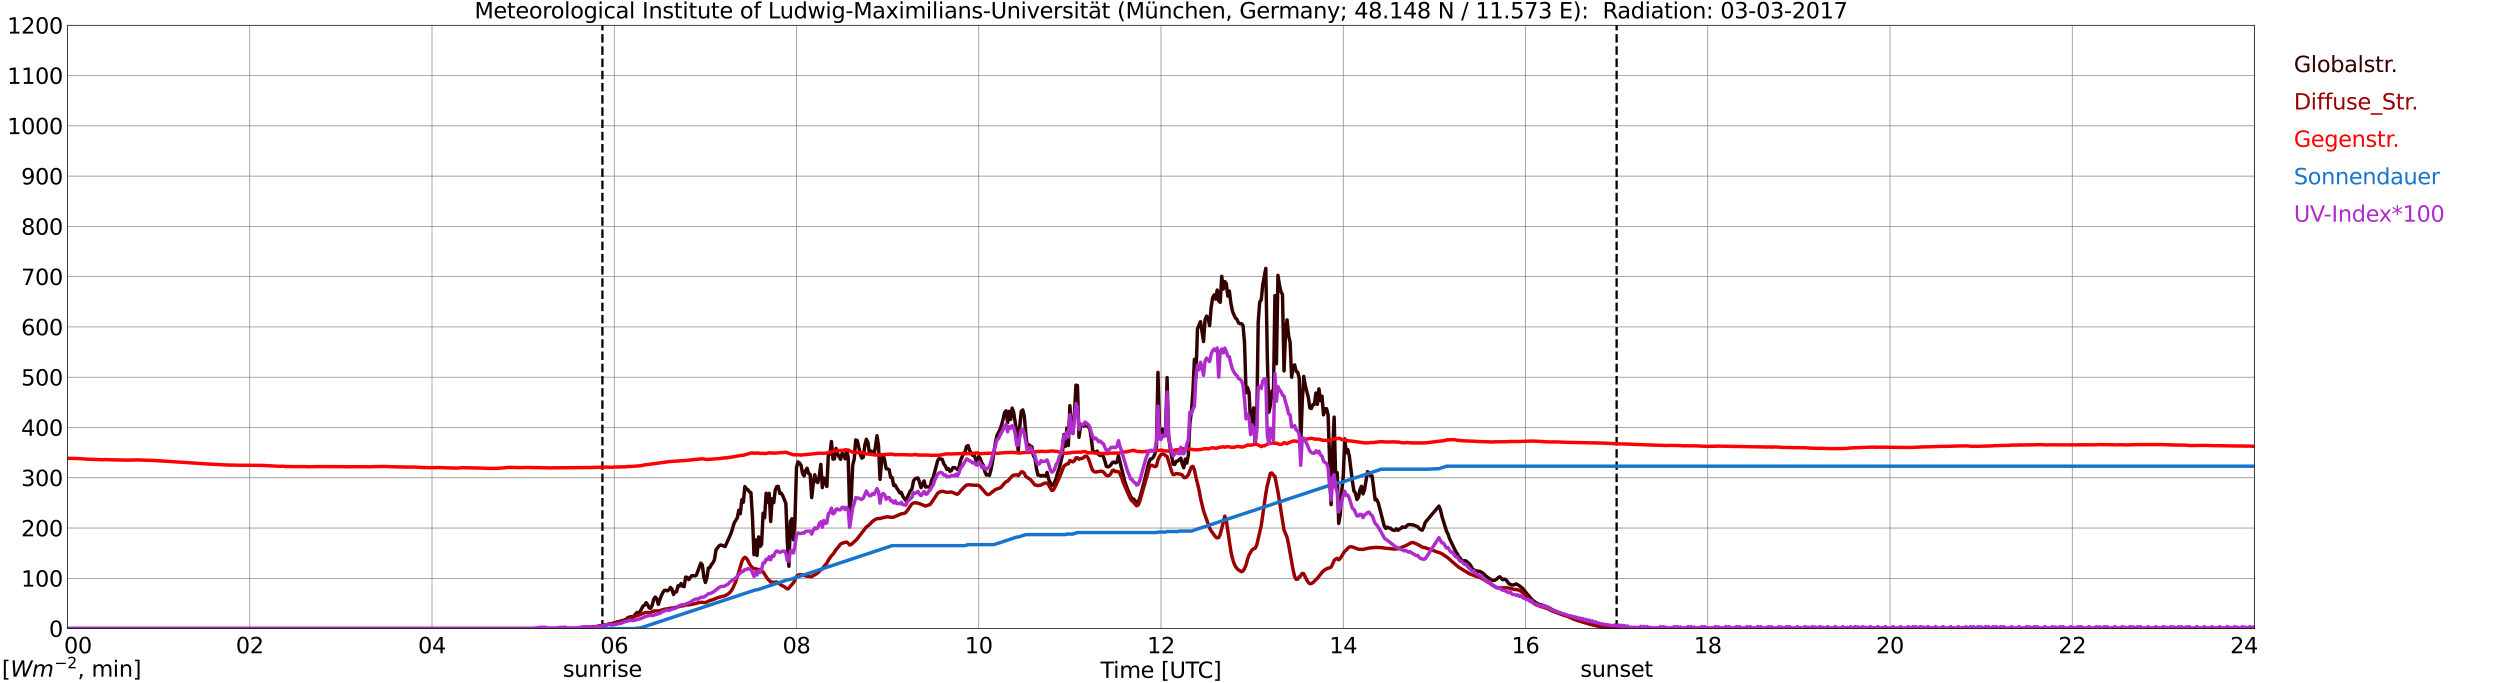 <?xml version="1.0" encoding="utf-8" standalone="no"?>
<!DOCTYPE svg PUBLIC "-//W3C//DTD SVG 1.1//EN"
  "http://www.w3.org/Graphics/SVG/1.1/DTD/svg11.dtd">
<svg xmlns:xlink="http://www.w3.org/1999/xlink" width="1085.4pt" height="296.64pt" viewBox="0 0 1085.4 296.64" xmlns="http://www.w3.org/2000/svg" version="1.1">
 <defs>
  <style type="text/css">*{stroke-linejoin: round; stroke-linecap: butt}</style>
 </defs>
 <g id="figure_1">
  <g id="patch_1">
   <path d="M 0 296.64 
L 1085.4 296.64 
L 1085.4 0 
L 0 0 
z
" style="fill: #ffffff"/>
  </g>
  <g id="axes_1">
   <g id="patch_2">
    <path d="M 29.306 272.909 
L 978.814 272.909 
L 978.814 10.976 
L 29.306 10.976 
z
" style="fill: #ffffff"/>
   </g>
   <g id="patch_3">
    <path d="M 978.814 272.909 
L 978.814 272.909 
L 978.814 10.976 
L 978.814 10.976 
z
" clip-path="url(#pdd316e615b)" style="fill: #d3d3d3; opacity: 0.25; stroke: #d3d3d3; stroke-linejoin: miter"/>
   </g>
   <g id="matplotlib.axis_1">
    <g id="xtick_1">
     <g id="line2d_1">
      <path d="M 29.306 272.909 
L 29.306 10.976 
" clip-path="url(#pdd316e615b)" style="fill: none; stroke: #808080; stroke-width: 0.3; stroke-linecap: square"/>
     </g>
     <g id="line2d_2"/>
     <g id="text_1">
      <!--    00 -->
      <g transform="translate(18.733 283.627) scale(0.095 -0.095)">
       <defs>
        <path id="DejaVuSans-20" transform="scale(0.016)"/>
        <path id="DejaVuSans-30" d="M 2034 4250 
Q 1547 4250 1301 3770 
Q 1056 3291 1056 2328 
Q 1056 1369 1301 889 
Q 1547 409 2034 409 
Q 2525 409 2770 889 
Q 3016 1369 3016 2328 
Q 3016 3291 2770 3770 
Q 2525 4250 2034 4250 
z
M 2034 4750 
Q 2819 4750 3233 4129 
Q 3647 3509 3647 2328 
Q 3647 1150 3233 529 
Q 2819 -91 2034 -91 
Q 1250 -91 836 529 
Q 422 1150 422 2328 
Q 422 3509 836 4129 
Q 1250 4750 2034 4750 
z
" transform="scale(0.016)"/>
       </defs>
       <use xlink:href="#DejaVuSans-20"/>
       <use xlink:href="#DejaVuSans-20" transform="translate(31.787 0)"/>
       <use xlink:href="#DejaVuSans-20" transform="translate(63.574 0)"/>
       <use xlink:href="#DejaVuSans-30" transform="translate(95.361 0)"/>
       <use xlink:href="#DejaVuSans-30" transform="translate(158.984 0)"/>
      </g>
     </g>
    </g>
    <g id="xtick_2">
     <g id="line2d_3">
      <path d="M 108.431 272.909 
L 108.431 10.976 
" clip-path="url(#pdd316e615b)" style="fill: none; stroke: #808080; stroke-width: 0.3; stroke-linecap: square"/>
     </g>
     <g id="line2d_4"/>
     <g id="text_2">
      <!-- 02 -->
      <g transform="translate(102.387 283.627) scale(0.095 -0.095)">
       <defs>
        <path id="DejaVuSans-32" d="M 1228 531 
L 3431 531 
L 3431 0 
L 469 0 
L 469 531 
Q 828 903 1448 1529 
Q 2069 2156 2228 2338 
Q 2531 2678 2651 2914 
Q 2772 3150 2772 3378 
Q 2772 3750 2511 3984 
Q 2250 4219 1831 4219 
Q 1534 4219 1204 4116 
Q 875 4013 500 3803 
L 500 4441 
Q 881 4594 1212 4672 
Q 1544 4750 1819 4750 
Q 2544 4750 2975 4387 
Q 3406 4025 3406 3419 
Q 3406 3131 3298 2873 
Q 3191 2616 2906 2266 
Q 2828 2175 2409 1742 
Q 1991 1309 1228 531 
z
" transform="scale(0.016)"/>
       </defs>
       <use xlink:href="#DejaVuSans-30"/>
       <use xlink:href="#DejaVuSans-32" transform="translate(63.623 0)"/>
      </g>
     </g>
    </g>
    <g id="xtick_3">
     <g id="line2d_5">
      <path d="M 187.557 272.909 
L 187.557 10.976 
" clip-path="url(#pdd316e615b)" style="fill: none; stroke: #808080; stroke-width: 0.3; stroke-linecap: square"/>
     </g>
     <g id="line2d_6"/>
     <g id="text_3">
      <!-- 04 -->
      <g transform="translate(181.513 283.627) scale(0.095 -0.095)">
       <defs>
        <path id="DejaVuSans-34" d="M 2419 4116 
L 825 1625 
L 2419 1625 
L 2419 4116 
z
M 2253 4666 
L 3047 4666 
L 3047 1625 
L 3713 1625 
L 3713 1100 
L 3047 1100 
L 3047 0 
L 2419 0 
L 2419 1100 
L 313 1100 
L 313 1709 
L 2253 4666 
z
" transform="scale(0.016)"/>
       </defs>
       <use xlink:href="#DejaVuSans-30"/>
       <use xlink:href="#DejaVuSans-34" transform="translate(63.623 0)"/>
      </g>
     </g>
    </g>
    <g id="xtick_4">
     <g id="line2d_7">
      <path d="M 266.683 272.909 
L 266.683 10.976 
" clip-path="url(#pdd316e615b)" style="fill: none; stroke: #808080; stroke-width: 0.3; stroke-linecap: square"/>
     </g>
     <g id="line2d_8"/>
     <g id="text_4">
      <!-- 06 -->
      <g transform="translate(260.638 283.627) scale(0.095 -0.095)">
       <defs>
        <path id="DejaVuSans-36" d="M 2113 2584 
Q 1688 2584 1439 2293 
Q 1191 2003 1191 1497 
Q 1191 994 1439 701 
Q 1688 409 2113 409 
Q 2538 409 2786 701 
Q 3034 994 3034 1497 
Q 3034 2003 2786 2293 
Q 2538 2584 2113 2584 
z
M 3366 4563 
L 3366 3988 
Q 3128 4100 2886 4159 
Q 2644 4219 2406 4219 
Q 1781 4219 1451 3797 
Q 1122 3375 1075 2522 
Q 1259 2794 1537 2939 
Q 1816 3084 2150 3084 
Q 2853 3084 3261 2657 
Q 3669 2231 3669 1497 
Q 3669 778 3244 343 
Q 2819 -91 2113 -91 
Q 1303 -91 875 529 
Q 447 1150 447 2328 
Q 447 3434 972 4092 
Q 1497 4750 2381 4750 
Q 2619 4750 2861 4703 
Q 3103 4656 3366 4563 
z
" transform="scale(0.016)"/>
       </defs>
       <use xlink:href="#DejaVuSans-30"/>
       <use xlink:href="#DejaVuSans-36" transform="translate(63.623 0)"/>
      </g>
     </g>
    </g>
    <g id="xtick_5">
     <g id="line2d_9">
      <path d="M 345.808 272.909 
L 345.808 10.976 
" clip-path="url(#pdd316e615b)" style="fill: none; stroke: #808080; stroke-width: 0.3; stroke-linecap: square"/>
     </g>
     <g id="line2d_10"/>
     <g id="text_5">
      <!-- 08 -->
      <g transform="translate(339.764 283.627) scale(0.095 -0.095)">
       <defs>
        <path id="DejaVuSans-38" d="M 2034 2216 
Q 1584 2216 1326 1975 
Q 1069 1734 1069 1313 
Q 1069 891 1326 650 
Q 1584 409 2034 409 
Q 2484 409 2743 651 
Q 3003 894 3003 1313 
Q 3003 1734 2745 1975 
Q 2488 2216 2034 2216 
z
M 1403 2484 
Q 997 2584 770 2862 
Q 544 3141 544 3541 
Q 544 4100 942 4425 
Q 1341 4750 2034 4750 
Q 2731 4750 3128 4425 
Q 3525 4100 3525 3541 
Q 3525 3141 3298 2862 
Q 3072 2584 2669 2484 
Q 3125 2378 3379 2068 
Q 3634 1759 3634 1313 
Q 3634 634 3220 271 
Q 2806 -91 2034 -91 
Q 1263 -91 848 271 
Q 434 634 434 1313 
Q 434 1759 690 2068 
Q 947 2378 1403 2484 
z
M 1172 3481 
Q 1172 3119 1398 2916 
Q 1625 2713 2034 2713 
Q 2441 2713 2670 2916 
Q 2900 3119 2900 3481 
Q 2900 3844 2670 4047 
Q 2441 4250 2034 4250 
Q 1625 4250 1398 4047 
Q 1172 3844 1172 3481 
z
" transform="scale(0.016)"/>
       </defs>
       <use xlink:href="#DejaVuSans-30"/>
       <use xlink:href="#DejaVuSans-38" transform="translate(63.623 0)"/>
      </g>
     </g>
    </g>
    <g id="xtick_6">
     <g id="line2d_11">
      <path d="M 424.934 272.909 
L 424.934 10.976 
" clip-path="url(#pdd316e615b)" style="fill: none; stroke: #808080; stroke-width: 0.3; stroke-linecap: square"/>
     </g>
     <g id="line2d_12"/>
     <g id="text_6">
      <!-- 10 -->
      <g transform="translate(418.89 283.627) scale(0.095 -0.095)">
       <defs>
        <path id="DejaVuSans-31" d="M 794 531 
L 1825 531 
L 1825 4091 
L 703 3866 
L 703 4441 
L 1819 4666 
L 2450 4666 
L 2450 531 
L 3481 531 
L 3481 0 
L 794 0 
L 794 531 
z
" transform="scale(0.016)"/>
       </defs>
       <use xlink:href="#DejaVuSans-31"/>
       <use xlink:href="#DejaVuSans-30" transform="translate(63.623 0)"/>
      </g>
     </g>
    </g>
    <g id="xtick_7">
     <g id="line2d_13">
      <path d="M 504.06 272.909 
L 504.06 10.976 
" clip-path="url(#pdd316e615b)" style="fill: none; stroke: #808080; stroke-width: 0.3; stroke-linecap: square"/>
     </g>
     <g id="line2d_14"/>
     <g id="text_7">
      <!-- 12 -->
      <g transform="translate(498.015 283.627) scale(0.095 -0.095)">
       <use xlink:href="#DejaVuSans-31"/>
       <use xlink:href="#DejaVuSans-32" transform="translate(63.623 0)"/>
      </g>
     </g>
    </g>
    <g id="xtick_8">
     <g id="line2d_15">
      <path d="M 583.185 272.909 
L 583.185 10.976 
" clip-path="url(#pdd316e615b)" style="fill: none; stroke: #808080; stroke-width: 0.3; stroke-linecap: square"/>
     </g>
     <g id="line2d_16"/>
     <g id="text_8">
      <!-- 14 -->
      <g transform="translate(577.141 283.627) scale(0.095 -0.095)">
       <use xlink:href="#DejaVuSans-31"/>
       <use xlink:href="#DejaVuSans-34" transform="translate(63.623 0)"/>
      </g>
     </g>
    </g>
    <g id="xtick_9">
     <g id="line2d_17">
      <path d="M 662.311 272.909 
L 662.311 10.976 
" clip-path="url(#pdd316e615b)" style="fill: none; stroke: #808080; stroke-width: 0.3; stroke-linecap: square"/>
     </g>
     <g id="line2d_18"/>
     <g id="text_9">
      <!-- 16 -->
      <g transform="translate(656.267 283.627) scale(0.095 -0.095)">
       <use xlink:href="#DejaVuSans-31"/>
       <use xlink:href="#DejaVuSans-36" transform="translate(63.623 0)"/>
      </g>
     </g>
    </g>
    <g id="xtick_10">
     <g id="line2d_19">
      <path d="M 741.437 272.909 
L 741.437 10.976 
" clip-path="url(#pdd316e615b)" style="fill: none; stroke: #808080; stroke-width: 0.3; stroke-linecap: square"/>
     </g>
     <g id="line2d_20"/>
     <g id="text_10">
      <!-- 18 -->
      <g transform="translate(735.392 283.627) scale(0.095 -0.095)">
       <use xlink:href="#DejaVuSans-31"/>
       <use xlink:href="#DejaVuSans-38" transform="translate(63.623 0)"/>
      </g>
     </g>
    </g>
    <g id="xtick_11">
     <g id="line2d_21">
      <path d="M 820.562 272.909 
L 820.562 10.976 
" clip-path="url(#pdd316e615b)" style="fill: none; stroke: #808080; stroke-width: 0.3; stroke-linecap: square"/>
     </g>
     <g id="line2d_22"/>
     <g id="text_11">
      <!-- 20 -->
      <g transform="translate(814.518 283.627) scale(0.095 -0.095)">
       <use xlink:href="#DejaVuSans-32"/>
       <use xlink:href="#DejaVuSans-30" transform="translate(63.623 0)"/>
      </g>
     </g>
    </g>
    <g id="xtick_12">
     <g id="line2d_23">
      <path d="M 899.688 272.909 
L 899.688 10.976 
" clip-path="url(#pdd316e615b)" style="fill: none; stroke: #808080; stroke-width: 0.3; stroke-linecap: square"/>
     </g>
     <g id="line2d_24"/>
     <g id="text_12">
      <!-- 22 -->
      <g transform="translate(893.644 283.627) scale(0.095 -0.095)">
       <use xlink:href="#DejaVuSans-32"/>
       <use xlink:href="#DejaVuSans-32" transform="translate(63.623 0)"/>
      </g>
     </g>
    </g>
    <g id="xtick_13">
     <g id="line2d_25">
      <path d="M 978.814 272.909 
L 978.814 10.976 
" clip-path="url(#pdd316e615b)" style="fill: none; stroke: #808080; stroke-width: 0.3; stroke-linecap: square"/>
     </g>
     <g id="line2d_26"/>
     <g id="text_13">
      <!-- 24    -->
      <g transform="translate(968.241 283.627) scale(0.095 -0.095)">
       <use xlink:href="#DejaVuSans-32"/>
       <use xlink:href="#DejaVuSans-34" transform="translate(63.623 0)"/>
       <use xlink:href="#DejaVuSans-20" transform="translate(127.246 0)"/>
       <use xlink:href="#DejaVuSans-20" transform="translate(159.033 0)"/>
       <use xlink:href="#DejaVuSans-20" transform="translate(190.82 0)"/>
      </g>
     </g>
    </g>
    <g id="text_14">
     <!-- Time [UTC] -->
     <g transform="translate(477.806 294.322) scale(0.095 -0.095)">
      <defs>
       <path id="DejaVuSans-54" d="M -19 4666 
L 3928 4666 
L 3928 4134 
L 2272 4134 
L 2272 0 
L 1638 0 
L 1638 4134 
L -19 4134 
L -19 4666 
z
" transform="scale(0.016)"/>
       <path id="DejaVuSans-69" d="M 603 3500 
L 1178 3500 
L 1178 0 
L 603 0 
L 603 3500 
z
M 603 4863 
L 1178 4863 
L 1178 4134 
L 603 4134 
L 603 4863 
z
" transform="scale(0.016)"/>
       <path id="DejaVuSans-6d" d="M 3328 2828 
Q 3544 3216 3844 3400 
Q 4144 3584 4550 3584 
Q 5097 3584 5394 3201 
Q 5691 2819 5691 2113 
L 5691 0 
L 5113 0 
L 5113 2094 
Q 5113 2597 4934 2840 
Q 4756 3084 4391 3084 
Q 3944 3084 3684 2787 
Q 3425 2491 3425 1978 
L 3425 0 
L 2847 0 
L 2847 2094 
Q 2847 2600 2669 2842 
Q 2491 3084 2119 3084 
Q 1678 3084 1418 2786 
Q 1159 2488 1159 1978 
L 1159 0 
L 581 0 
L 581 3500 
L 1159 3500 
L 1159 2956 
Q 1356 3278 1631 3431 
Q 1906 3584 2284 3584 
Q 2666 3584 2933 3390 
Q 3200 3197 3328 2828 
z
" transform="scale(0.016)"/>
       <path id="DejaVuSans-65" d="M 3597 1894 
L 3597 1613 
L 953 1613 
Q 991 1019 1311 708 
Q 1631 397 2203 397 
Q 2534 397 2845 478 
Q 3156 559 3463 722 
L 3463 178 
Q 3153 47 2828 -22 
Q 2503 -91 2169 -91 
Q 1331 -91 842 396 
Q 353 884 353 1716 
Q 353 2575 817 3079 
Q 1281 3584 2069 3584 
Q 2775 3584 3186 3129 
Q 3597 2675 3597 1894 
z
M 3022 2063 
Q 3016 2534 2758 2815 
Q 2500 3097 2075 3097 
Q 1594 3097 1305 2825 
Q 1016 2553 972 2059 
L 3022 2063 
z
" transform="scale(0.016)"/>
       <path id="DejaVuSans-5b" d="M 550 4863 
L 1875 4863 
L 1875 4416 
L 1125 4416 
L 1125 -397 
L 1875 -397 
L 1875 -844 
L 550 -844 
L 550 4863 
z
" transform="scale(0.016)"/>
       <path id="DejaVuSans-55" d="M 556 4666 
L 1191 4666 
L 1191 1831 
Q 1191 1081 1462 751 
Q 1734 422 2344 422 
Q 2950 422 3222 751 
Q 3494 1081 3494 1831 
L 3494 4666 
L 4128 4666 
L 4128 1753 
Q 4128 841 3676 375 
Q 3225 -91 2344 -91 
Q 1459 -91 1007 375 
Q 556 841 556 1753 
L 556 4666 
z
" transform="scale(0.016)"/>
       <path id="DejaVuSans-43" d="M 4122 4306 
L 4122 3641 
Q 3803 3938 3442 4084 
Q 3081 4231 2675 4231 
Q 1875 4231 1450 3742 
Q 1025 3253 1025 2328 
Q 1025 1406 1450 917 
Q 1875 428 2675 428 
Q 3081 428 3442 575 
Q 3803 722 4122 1019 
L 4122 359 
Q 3791 134 3420 21 
Q 3050 -91 2638 -91 
Q 1578 -91 968 557 
Q 359 1206 359 2328 
Q 359 3453 968 4101 
Q 1578 4750 2638 4750 
Q 3056 4750 3426 4639 
Q 3797 4528 4122 4306 
z
" transform="scale(0.016)"/>
       <path id="DejaVuSans-5d" d="M 1947 4863 
L 1947 -844 
L 622 -844 
L 622 -397 
L 1369 -397 
L 1369 4416 
L 622 4416 
L 622 4863 
L 1947 4863 
z
" transform="scale(0.016)"/>
      </defs>
      <use xlink:href="#DejaVuSans-54"/>
      <use xlink:href="#DejaVuSans-69" transform="translate(57.959 0)"/>
      <use xlink:href="#DejaVuSans-6d" transform="translate(85.742 0)"/>
      <use xlink:href="#DejaVuSans-65" transform="translate(183.154 0)"/>
      <use xlink:href="#DejaVuSans-20" transform="translate(244.678 0)"/>
      <use xlink:href="#DejaVuSans-5b" transform="translate(276.465 0)"/>
      <use xlink:href="#DejaVuSans-55" transform="translate(315.479 0)"/>
      <use xlink:href="#DejaVuSans-54" transform="translate(388.672 0)"/>
      <use xlink:href="#DejaVuSans-43" transform="translate(443.881 0)"/>
      <use xlink:href="#DejaVuSans-5d" transform="translate(513.705 0)"/>
     </g>
    </g>
   </g>
   <g id="matplotlib.axis_2">
    <g id="ytick_1">
     <g id="line2d_27">
      <path d="M 29.306 272.909 
L 978.814 272.909 
" clip-path="url(#pdd316e615b)" style="fill: none; stroke: #808080; stroke-width: 0.3; stroke-linecap: square"/>
     </g>
     <g id="line2d_28"/>
     <g id="text_15">
      <!-- 0 -->
      <g transform="translate(21.261 276.518) scale(0.095 -0.095)">
       <use xlink:href="#DejaVuSans-30"/>
      </g>
     </g>
    </g>
    <g id="ytick_2">
     <g id="line2d_29">
      <path d="M 29.306 251.081 
L 978.814 251.081 
" clip-path="url(#pdd316e615b)" style="fill: none; stroke: #808080; stroke-width: 0.3; stroke-linecap: square"/>
     </g>
     <g id="line2d_30"/>
     <g id="text_16">
      <!-- 100 -->
      <g transform="translate(9.173 254.69) scale(0.095 -0.095)">
       <use xlink:href="#DejaVuSans-31"/>
       <use xlink:href="#DejaVuSans-30" transform="translate(63.623 0)"/>
       <use xlink:href="#DejaVuSans-30" transform="translate(127.246 0)"/>
      </g>
     </g>
    </g>
    <g id="ytick_3">
     <g id="line2d_31">
      <path d="M 29.306 229.253 
L 978.814 229.253 
" clip-path="url(#pdd316e615b)" style="fill: none; stroke: #808080; stroke-width: 0.3; stroke-linecap: square"/>
     </g>
     <g id="line2d_32"/>
     <g id="text_17">
      <!-- 200 -->
      <g transform="translate(9.173 232.863) scale(0.095 -0.095)">
       <use xlink:href="#DejaVuSans-32"/>
       <use xlink:href="#DejaVuSans-30" transform="translate(63.623 0)"/>
       <use xlink:href="#DejaVuSans-30" transform="translate(127.246 0)"/>
      </g>
     </g>
    </g>
    <g id="ytick_4">
     <g id="line2d_33">
      <path d="M 29.306 207.426 
L 978.814 207.426 
" clip-path="url(#pdd316e615b)" style="fill: none; stroke: #808080; stroke-width: 0.3; stroke-linecap: square"/>
     </g>
     <g id="line2d_34"/>
     <g id="text_18">
      <!-- 300 -->
      <g transform="translate(9.173 211.035) scale(0.095 -0.095)">
       <defs>
        <path id="DejaVuSans-33" d="M 2597 2516 
Q 3050 2419 3304 2112 
Q 3559 1806 3559 1356 
Q 3559 666 3084 287 
Q 2609 -91 1734 -91 
Q 1441 -91 1130 -33 
Q 819 25 488 141 
L 488 750 
Q 750 597 1062 519 
Q 1375 441 1716 441 
Q 2309 441 2620 675 
Q 2931 909 2931 1356 
Q 2931 1769 2642 2001 
Q 2353 2234 1838 2234 
L 1294 2234 
L 1294 2753 
L 1863 2753 
Q 2328 2753 2575 2939 
Q 2822 3125 2822 3475 
Q 2822 3834 2567 4026 
Q 2313 4219 1838 4219 
Q 1578 4219 1281 4162 
Q 984 4106 628 3988 
L 628 4550 
Q 988 4650 1302 4700 
Q 1616 4750 1894 4750 
Q 2613 4750 3031 4423 
Q 3450 4097 3450 3541 
Q 3450 3153 3228 2886 
Q 3006 2619 2597 2516 
z
" transform="scale(0.016)"/>
       </defs>
       <use xlink:href="#DejaVuSans-33"/>
       <use xlink:href="#DejaVuSans-30" transform="translate(63.623 0)"/>
       <use xlink:href="#DejaVuSans-30" transform="translate(127.246 0)"/>
      </g>
     </g>
    </g>
    <g id="ytick_5">
     <g id="line2d_35">
      <path d="M 29.306 185.598 
L 978.814 185.598 
" clip-path="url(#pdd316e615b)" style="fill: none; stroke: #808080; stroke-width: 0.3; stroke-linecap: square"/>
     </g>
     <g id="line2d_36"/>
     <g id="text_19">
      <!-- 400 -->
      <g transform="translate(9.173 189.207) scale(0.095 -0.095)">
       <use xlink:href="#DejaVuSans-34"/>
       <use xlink:href="#DejaVuSans-30" transform="translate(63.623 0)"/>
       <use xlink:href="#DejaVuSans-30" transform="translate(127.246 0)"/>
      </g>
     </g>
    </g>
    <g id="ytick_6">
     <g id="line2d_37">
      <path d="M 29.306 163.77 
L 978.814 163.77 
" clip-path="url(#pdd316e615b)" style="fill: none; stroke: #808080; stroke-width: 0.3; stroke-linecap: square"/>
     </g>
     <g id="line2d_38"/>
     <g id="text_20">
      <!-- 500 -->
      <g transform="translate(9.173 167.379) scale(0.095 -0.095)">
       <defs>
        <path id="DejaVuSans-35" d="M 691 4666 
L 3169 4666 
L 3169 4134 
L 1269 4134 
L 1269 2991 
Q 1406 3038 1543 3061 
Q 1681 3084 1819 3084 
Q 2600 3084 3056 2656 
Q 3513 2228 3513 1497 
Q 3513 744 3044 326 
Q 2575 -91 1722 -91 
Q 1428 -91 1123 -41 
Q 819 9 494 109 
L 494 744 
Q 775 591 1075 516 
Q 1375 441 1709 441 
Q 2250 441 2565 725 
Q 2881 1009 2881 1497 
Q 2881 1984 2565 2268 
Q 2250 2553 1709 2553 
Q 1456 2553 1204 2497 
Q 953 2441 691 2322 
L 691 4666 
z
" transform="scale(0.016)"/>
       </defs>
       <use xlink:href="#DejaVuSans-35"/>
       <use xlink:href="#DejaVuSans-30" transform="translate(63.623 0)"/>
       <use xlink:href="#DejaVuSans-30" transform="translate(127.246 0)"/>
      </g>
     </g>
    </g>
    <g id="ytick_7">
     <g id="line2d_39">
      <path d="M 29.306 141.942 
L 978.814 141.942 
" clip-path="url(#pdd316e615b)" style="fill: none; stroke: #808080; stroke-width: 0.3; stroke-linecap: square"/>
     </g>
     <g id="line2d_40"/>
     <g id="text_21">
      <!-- 600 -->
      <g transform="translate(9.173 145.551) scale(0.095 -0.095)">
       <use xlink:href="#DejaVuSans-36"/>
       <use xlink:href="#DejaVuSans-30" transform="translate(63.623 0)"/>
       <use xlink:href="#DejaVuSans-30" transform="translate(127.246 0)"/>
      </g>
     </g>
    </g>
    <g id="ytick_8">
     <g id="line2d_41">
      <path d="M 29.306 120.114 
L 978.814 120.114 
" clip-path="url(#pdd316e615b)" style="fill: none; stroke: #808080; stroke-width: 0.3; stroke-linecap: square"/>
     </g>
     <g id="line2d_42"/>
     <g id="text_22">
      <!-- 700 -->
      <g transform="translate(9.173 123.724) scale(0.095 -0.095)">
       <defs>
        <path id="DejaVuSans-37" d="M 525 4666 
L 3525 4666 
L 3525 4397 
L 1831 0 
L 1172 0 
L 2766 4134 
L 525 4134 
L 525 4666 
z
" transform="scale(0.016)"/>
       </defs>
       <use xlink:href="#DejaVuSans-37"/>
       <use xlink:href="#DejaVuSans-30" transform="translate(63.623 0)"/>
       <use xlink:href="#DejaVuSans-30" transform="translate(127.246 0)"/>
      </g>
     </g>
    </g>
    <g id="ytick_9">
     <g id="line2d_43">
      <path d="M 29.306 98.287 
L 978.814 98.287 
" clip-path="url(#pdd316e615b)" style="fill: none; stroke: #808080; stroke-width: 0.3; stroke-linecap: square"/>
     </g>
     <g id="line2d_44"/>
     <g id="text_23">
      <!-- 800 -->
      <g transform="translate(9.173 101.896) scale(0.095 -0.095)">
       <use xlink:href="#DejaVuSans-38"/>
       <use xlink:href="#DejaVuSans-30" transform="translate(63.623 0)"/>
       <use xlink:href="#DejaVuSans-30" transform="translate(127.246 0)"/>
      </g>
     </g>
    </g>
    <g id="ytick_10">
     <g id="line2d_45">
      <path d="M 29.306 76.459 
L 978.814 76.459 
" clip-path="url(#pdd316e615b)" style="fill: none; stroke: #808080; stroke-width: 0.3; stroke-linecap: square"/>
     </g>
     <g id="line2d_46"/>
     <g id="text_24">
      <!-- 900 -->
      <g transform="translate(9.173 80.068) scale(0.095 -0.095)">
       <defs>
        <path id="DejaVuSans-39" d="M 703 97 
L 703 672 
Q 941 559 1184 500 
Q 1428 441 1663 441 
Q 2288 441 2617 861 
Q 2947 1281 2994 2138 
Q 2813 1869 2534 1725 
Q 2256 1581 1919 1581 
Q 1219 1581 811 2004 
Q 403 2428 403 3163 
Q 403 3881 828 4315 
Q 1253 4750 1959 4750 
Q 2769 4750 3195 4129 
Q 3622 3509 3622 2328 
Q 3622 1225 3098 567 
Q 2575 -91 1691 -91 
Q 1453 -91 1209 -44 
Q 966 3 703 97 
z
M 1959 2075 
Q 2384 2075 2632 2365 
Q 2881 2656 2881 3163 
Q 2881 3666 2632 3958 
Q 2384 4250 1959 4250 
Q 1534 4250 1286 3958 
Q 1038 3666 1038 3163 
Q 1038 2656 1286 2365 
Q 1534 2075 1959 2075 
z
" transform="scale(0.016)"/>
       </defs>
       <use xlink:href="#DejaVuSans-39"/>
       <use xlink:href="#DejaVuSans-30" transform="translate(63.623 0)"/>
       <use xlink:href="#DejaVuSans-30" transform="translate(127.246 0)"/>
      </g>
     </g>
    </g>
    <g id="ytick_11">
     <g id="line2d_47">
      <path d="M 29.306 54.631 
L 978.814 54.631 
" clip-path="url(#pdd316e615b)" style="fill: none; stroke: #808080; stroke-width: 0.3; stroke-linecap: square"/>
     </g>
     <g id="line2d_48"/>
     <g id="text_25">
      <!-- 1000 -->
      <g transform="translate(3.128 58.24) scale(0.095 -0.095)">
       <use xlink:href="#DejaVuSans-31"/>
       <use xlink:href="#DejaVuSans-30" transform="translate(63.623 0)"/>
       <use xlink:href="#DejaVuSans-30" transform="translate(127.246 0)"/>
       <use xlink:href="#DejaVuSans-30" transform="translate(190.869 0)"/>
      </g>
     </g>
    </g>
    <g id="ytick_12">
     <g id="line2d_49">
      <path d="M 29.306 32.803 
L 978.814 32.803 
" clip-path="url(#pdd316e615b)" style="fill: none; stroke: #808080; stroke-width: 0.3; stroke-linecap: square"/>
     </g>
     <g id="line2d_50"/>
     <g id="text_26">
      <!-- 1100 -->
      <g transform="translate(3.128 36.413) scale(0.095 -0.095)">
       <use xlink:href="#DejaVuSans-31"/>
       <use xlink:href="#DejaVuSans-31" transform="translate(63.623 0)"/>
       <use xlink:href="#DejaVuSans-30" transform="translate(127.246 0)"/>
       <use xlink:href="#DejaVuSans-30" transform="translate(190.869 0)"/>
      </g>
     </g>
    </g>
    <g id="ytick_13">
     <g id="line2d_51">
      <path d="M 29.306 10.976 
L 978.814 10.976 
" clip-path="url(#pdd316e615b)" style="fill: none; stroke: #808080; stroke-width: 0.3; stroke-linecap: square"/>
     </g>
     <g id="line2d_52"/>
     <g id="text_27">
      <!-- 1200 -->
      <g transform="translate(3.128 14.585) scale(0.095 -0.095)">
       <use xlink:href="#DejaVuSans-31"/>
       <use xlink:href="#DejaVuSans-32" transform="translate(63.623 0)"/>
       <use xlink:href="#DejaVuSans-30" transform="translate(127.246 0)"/>
       <use xlink:href="#DejaVuSans-30" transform="translate(190.869 0)"/>
      </g>
     </g>
    </g>
   </g>
   <g id="line2d_53">
    <path d="M 261.54 272.909 
L 261.54 10.976 
" clip-path="url(#pdd316e615b)" style="fill: none; stroke-dasharray: 3.7,1.6; stroke-dashoffset: 0; stroke: #000000"/>
   </g>
   <g id="line2d_54">
    <path d="M 701.874 272.909 
L 701.874 10.976 
" clip-path="url(#pdd316e615b)" style="fill: none; stroke-dasharray: 3.7,1.6; stroke-dashoffset: 0; stroke: #000000"/>
   </g>
   <g id="line2d_55">
    <path d="M 29.306 272.909 
L 252.836 272.909 
L 253.495 272.437 
L 255.473 272.468 
L 257.451 272.291 
L 258.111 272.291 
L 259.43 272.023 
L 265.364 270.781 
L 266.023 270.719 
L 268.002 270.01 
L 268.661 269.921 
L 269.98 269.506 
L 270.639 269.357 
L 271.958 268.825 
L 272.617 268.144 
L 273.936 267.729 
L 274.595 267.788 
L 275.255 267.463 
L 275.914 266.574 
L 276.573 265.922 
L 277.233 266.278 
L 277.892 265.507 
L 279.211 263.108 
L 279.87 262.724 
L 280.53 261.657 
L 281.189 262.634 
L 281.849 263.909 
L 282.508 264.086 
L 283.167 262.752 
L 283.827 260.146 
L 284.486 259.229 
L 285.145 259.939 
L 285.805 262.368 
L 287.124 258.607 
L 287.783 257.245 
L 288.442 256.326 
L 289.102 256.267 
L 289.761 256.534 
L 290.42 256.091 
L 291.08 255.054 
L 291.739 255.822 
L 292.399 258.103 
L 293.058 256.979 
L 293.717 256.918 
L 294.377 254.312 
L 295.036 254.46 
L 295.696 253.336 
L 296.355 254.491 
L 297.014 254.726 
L 297.674 250.551 
L 298.333 250.671 
L 298.992 251.646 
L 300.311 249.959 
L 300.971 249.9 
L 301.63 250.049 
L 302.289 249.78 
L 304.267 244.509 
L 304.927 245.31 
L 305.586 250.492 
L 306.246 252.862 
L 306.905 250.876 
L 307.564 246.582 
L 308.224 246.406 
L 308.883 245.072 
L 309.543 244.332 
L 310.202 242.911 
L 310.861 238.733 
L 312.18 237.015 
L 312.839 236.631 
L 313.499 236.749 
L 314.818 237.312 
L 317.455 231.388 
L 318.774 227.005 
L 320.093 224.844 
L 320.752 221.526 
L 321.411 223.037 
L 322.071 216.966 
L 322.73 218.062 
L 323.39 211.25 
L 324.049 212.228 
L 324.708 212.642 
L 325.368 213.531 
L 326.027 213.915 
L 326.686 224.458 
L 327.346 240.807 
L 328.005 234.409 
L 328.665 241.163 
L 329.324 233.106 
L 329.983 237.284 
L 330.643 236.393 
L 331.302 222.829 
L 331.961 224.814 
L 332.621 214.153 
L 333.28 218.032 
L 333.94 214.181 
L 334.599 226.413 
L 335.258 216.552 
L 335.918 218.239 
L 336.577 212.819 
L 337.236 211.219 
L 337.896 211.191 
L 338.555 214.24 
L 339.215 214.122 
L 339.874 215.308 
L 341.193 218.595 
L 341.852 235.832 
L 342.512 245.842 
L 343.171 226.413 
L 343.83 225.228 
L 344.49 234.35 
L 345.149 224.962 
L 345.808 202.896 
L 346.468 200.528 
L 347.127 201.032 
L 347.787 202.038 
L 348.446 205.564 
L 349.105 206.629 
L 349.765 204.289 
L 350.424 203.283 
L 351.083 205.592 
L 351.743 206.007 
L 352.402 216.017 
L 353.062 210.182 
L 353.721 206.125 
L 354.38 208.879 
L 355.04 209.501 
L 355.699 206.718 
L 356.359 201.624 
L 357.018 211.693 
L 357.677 207.517 
L 358.996 211.219 
L 359.655 196.857 
L 360.315 197.21 
L 360.974 191.703 
L 361.634 199.343 
L 362.293 199.194 
L 362.952 194.693 
L 363.612 196.857 
L 364.271 198.278 
L 364.93 199.402 
L 365.59 196.885 
L 366.249 197.269 
L 366.909 199.194 
L 367.568 195.879 
L 368.227 198.278 
L 368.887 221.91 
L 369.546 216.846 
L 370.206 201.979 
L 370.865 199.284 
L 371.524 190.991 
L 372.184 191.288 
L 373.502 197.092 
L 374.162 198.9 
L 374.821 198.454 
L 375.481 193.242 
L 376.14 190.725 
L 376.799 192.028 
L 377.459 196.736 
L 378.118 195.82 
L 378.777 196.173 
L 379.437 197.33 
L 380.096 193.953 
L 380.756 189.156 
L 381.415 193.539 
L 382.074 208.111 
L 382.734 200.676 
L 383.393 197.448 
L 384.053 199.67 
L 384.712 203.49 
L 385.371 203.549 
L 386.031 203.905 
L 386.69 207.251 
L 387.349 207.31 
L 388.009 210.804 
L 388.668 210.597 
L 389.328 211.931 
L 389.987 212.819 
L 390.646 214.004 
L 391.306 213.797 
L 391.965 215.515 
L 393.284 217.32 
L 395.262 213.027 
L 395.921 212.374 
L 396.581 208.879 
L 397.24 207.904 
L 397.899 207.607 
L 398.559 207.548 
L 399.218 209.383 
L 399.878 211.723 
L 401.196 208.82 
L 401.856 211.485 
L 402.515 211.309 
L 403.175 211.457 
L 403.834 211.25 
L 404.493 208.436 
L 405.153 207.34 
L 407.131 199.906 
L 407.79 199.076 
L 409.109 199.491 
L 409.768 201.447 
L 410.428 202.305 
L 411.087 203.787 
L 411.746 203.431 
L 412.406 204.614 
L 413.065 204.289 
L 413.725 203.016 
L 414.384 202.986 
L 415.043 203.283 
L 415.703 203.874 
L 416.362 202.868 
L 417.022 199.965 
L 418.34 196.795 
L 419 196.114 
L 419.659 193.805 
L 420.318 193.48 
L 420.978 195.551 
L 422.297 197.714 
L 422.956 197.625 
L 423.615 199.581 
L 424.275 200.912 
L 424.934 198.188 
L 425.593 199.135 
L 426.253 200.973 
L 426.912 201.979 
L 427.572 204.704 
L 428.231 206.214 
L 428.89 206.066 
L 429.55 206.421 
L 430.209 204.023 
L 430.869 200.676 
L 432.187 192.057 
L 432.847 189.066 
L 434.165 186.46 
L 434.825 184.476 
L 435.484 182.136 
L 436.144 179.115 
L 436.803 178.344 
L 437.462 183.587 
L 438.122 178.582 
L 438.781 182.105 
L 439.44 177.22 
L 440.1 179.025 
L 440.759 183.439 
L 441.419 187.082 
L 442.078 196.055 
L 442.737 185.157 
L 443.397 178.552 
L 444.056 177.96 
L 444.716 180.743 
L 445.375 188.296 
L 446.034 194.427 
L 446.694 193.093 
L 447.353 193.746 
L 448.012 193.982 
L 448.672 197.922 
L 449.331 198.869 
L 449.991 203.459 
L 450.65 206.245 
L 451.309 206.332 
L 451.969 206.718 
L 452.628 206.393 
L 453.287 206.659 
L 453.947 206.659 
L 454.606 205.118 
L 455.266 207.962 
L 456.584 210.863 
L 457.244 210.42 
L 457.903 209.353 
L 458.563 207.548 
L 459.222 205.118 
L 459.881 203.4 
L 461.2 197.863 
L 461.859 188.682 
L 462.519 193.836 
L 463.178 185.868 
L 463.838 193.421 
L 464.497 176.125 
L 465.156 185.631 
L 465.816 188.206 
L 466.475 179.471 
L 467.134 167.238 
L 467.794 167.356 
L 468.453 189.865 
L 469.113 185.126 
L 469.772 184.445 
L 470.431 184.949 
L 471.091 184.801 
L 471.75 183.795 
L 472.409 185.334 
L 473.069 185.748 
L 473.728 189.865 
L 474.388 195.433 
L 475.047 196.352 
L 475.706 196.263 
L 476.366 195.848 
L 477.025 197.417 
L 477.685 197.773 
L 478.344 197.182 
L 479.003 198.16 
L 479.663 200.083 
L 480.322 202.453 
L 480.981 202.719 
L 481.641 202.453 
L 482.3 201.801 
L 482.96 200.825 
L 483.619 200.587 
L 484.278 200.973 
L 484.938 200.646 
L 485.597 197.832 
L 488.235 208.761 
L 489.553 212.463 
L 490.872 215.456 
L 491.532 216.491 
L 492.191 216.67 
L 493.51 218.27 
L 494.169 218.032 
L 494.828 216.283 
L 496.147 211.544 
L 498.785 200.794 
L 499.444 199.314 
L 500.103 199.135 
L 500.763 198.454 
L 501.422 197.062 
L 502.082 193.982 
L 502.741 161.67 
L 503.4 186.076 
L 504.06 188.889 
L 504.719 186.283 
L 506.038 189.125 
L 506.697 163.921 
L 507.357 189.215 
L 508.016 194.368 
L 509.335 201.534 
L 509.994 201.654 
L 510.654 200.29 
L 511.313 200.172 
L 512.632 198.928 
L 513.291 201.475 
L 513.95 203.075 
L 514.61 199.314 
L 515.269 201.061 
L 515.929 197.596 
L 516.588 183.943 
L 517.247 178.997 
L 517.907 169.993 
L 518.566 156.015 
L 519.226 163.744 
L 519.885 142.746 
L 521.204 139.666 
L 522.522 148.283 
L 523.182 138.895 
L 523.841 137.267 
L 524.501 138.007 
L 525.16 141.383 
L 525.819 133.593 
L 526.479 129.328 
L 527.138 128.055 
L 527.797 129.891 
L 528.457 125.923 
L 529.116 130.662 
L 529.776 131.225 
L 530.435 119.97 
L 531.094 125.508 
L 531.754 122.249 
L 532.413 123.109 
L 533.073 128.588 
L 533.732 126.366 
L 534.391 131.55 
L 535.051 134.986 
L 535.71 136.673 
L 536.369 138.035 
L 537.029 138.657 
L 537.688 140.139 
L 538.348 140.523 
L 539.007 140.554 
L 539.666 141.263 
L 540.326 148.846 
L 540.985 170.526 
L 541.644 168.245 
L 542.304 170.436 
L 542.963 184.712 
L 543.623 182.195 
L 544.282 177.072 
L 544.941 192.709 
L 545.601 185.246 
L 546.26 139.901 
L 546.919 131.076 
L 547.579 130.247 
L 548.238 123.672 
L 549.557 116.535 
L 550.216 155.124 
L 550.876 178.966 
L 551.535 176.183 
L 552.195 169.755 
L 552.854 172.807 
L 553.513 128.352 
L 554.173 157.938 
L 554.832 119.556 
L 555.491 123.731 
L 556.151 126.634 
L 556.81 127.938 
L 557.47 161.048 
L 558.129 144.699 
L 558.788 138.895 
L 559.448 145.736 
L 560.107 148.55 
L 560.766 163.772 
L 561.426 159.361 
L 562.085 158.413 
L 562.745 161.227 
L 563.404 161.581 
L 564.063 164.041 
L 564.723 192.799 
L 565.382 174.494 
L 566.042 163.419 
L 566.701 167.415 
L 568.02 172.54 
L 568.679 177.1 
L 569.338 177.338 
L 569.998 175.71 
L 570.657 175.502 
L 571.317 170.615 
L 571.976 175.531 
L 572.635 168.838 
L 573.295 173.931 
L 573.954 172.008 
L 574.613 180.093 
L 575.273 177.456 
L 575.932 177.428 
L 576.592 180.034 
L 577.91 219.097 
L 578.57 195.966 
L 579.229 181.099 
L 579.889 207.281 
L 580.548 205.208 
L 581.207 227.243 
L 581.867 223.541 
L 582.526 213.144 
L 583.185 206.895 
L 583.845 190.518 
L 584.504 196.56 
L 585.164 195.226 
L 585.823 198.07 
L 587.142 208.792 
L 587.801 213.144 
L 588.46 213.974 
L 589.12 216.846 
L 589.779 216.017 
L 590.439 212.642 
L 591.098 211.132 
L 591.757 214.448 
L 592.417 212.553 
L 593.736 204.763 
L 594.395 205.415 
L 595.054 206.539 
L 595.714 206.659 
L 597.032 217.025 
L 597.692 216.846 
L 598.351 218.208 
L 600.989 228.398 
L 601.648 229.404 
L 602.307 228.843 
L 602.967 229.286 
L 603.626 229.255 
L 604.286 229.908 
L 604.945 230.205 
L 605.604 230.264 
L 606.264 229.583 
L 606.923 230.233 
L 607.582 229.731 
L 608.242 229.404 
L 608.901 228.723 
L 609.561 228.961 
L 610.22 228.93 
L 610.879 228.16 
L 611.539 227.745 
L 612.858 227.834 
L 613.517 227.893 
L 614.836 228.428 
L 615.495 228.694 
L 616.154 229.463 
L 616.814 229.908 
L 617.473 230.174 
L 618.133 228.902 
L 618.792 226.798 
L 624.726 219.717 
L 625.386 221.317 
L 626.045 224.218 
L 628.023 230.615 
L 628.683 231.86 
L 629.342 233.874 
L 631.98 239.381 
L 632.639 240.27 
L 633.298 241.662 
L 633.958 242.315 
L 634.617 243.352 
L 635.276 243.498 
L 635.936 243.411 
L 636.595 243.618 
L 637.914 244.801 
L 638.573 245.661 
L 639.233 246.846 
L 639.892 247.469 
L 641.211 247.942 
L 642.53 248.091 
L 643.848 248.831 
L 645.167 250.103 
L 646.486 251.14 
L 647.145 251.465 
L 647.805 252 
L 648.464 252.028 
L 649.123 251.852 
L 649.783 251.406 
L 650.442 250.815 
L 651.102 250.4 
L 652.42 251.673 
L 653.08 251.437 
L 653.739 251.585 
L 655.058 253.362 
L 656.377 254.013 
L 657.036 253.954 
L 658.355 253.51 
L 659.674 254.34 
L 660.992 255.405 
L 664.949 260.174 
L 666.267 261.27 
L 667.586 262.069 
L 668.246 262.453 
L 669.564 262.72 
L 672.202 263.787 
L 675.499 265.474 
L 676.158 265.682 
L 677.477 266.216 
L 681.433 267.696 
L 682.092 268.052 
L 682.752 268.259 
L 684.071 268.851 
L 685.389 269.325 
L 687.368 270.036 
L 695.939 272.228 
L 697.258 272.464 
L 701.215 272.909 
L 978.154 272.909 
L 978.154 272.909 
" clip-path="url(#pdd316e615b)" style="fill: none; stroke: #330000; stroke-width: 1.5; stroke-linecap: square"/>
   </g>
   <g id="line2d_56">
    <path d="M 29.306 272.909 
L 252.836 272.909 
L 253.495 272.527 
L 255.473 272.485 
L 260.748 271.728 
L 266.683 270.554 
L 269.32 269.798 
L 269.98 269.713 
L 271.958 269.085 
L 272.617 268.707 
L 274.595 268.12 
L 276.573 267.238 
L 277.233 267.111 
L 279.87 266.02 
L 280.53 265.893 
L 281.849 265.978 
L 282.508 265.893 
L 283.827 265.306 
L 285.145 265.18 
L 285.805 265.306 
L 288.442 264.509 
L 289.761 264.341 
L 291.08 264.088 
L 293.058 263.796 
L 295.696 263.123 
L 297.014 262.955 
L 297.674 262.663 
L 298.992 262.619 
L 302.289 261.991 
L 303.608 261.528 
L 304.927 261.486 
L 305.586 261.613 
L 306.246 261.613 
L 308.224 260.731 
L 309.543 260.353 
L 311.521 259.513 
L 314.818 258.631 
L 316.136 257.876 
L 316.796 257.289 
L 317.455 256.534 
L 318.114 255.484 
L 319.433 252.463 
L 320.752 248.348 
L 322.071 243.856 
L 322.73 242.472 
L 323.39 241.968 
L 324.049 242.387 
L 324.708 243.352 
L 325.368 244.738 
L 326.027 245.788 
L 326.686 246.46 
L 327.346 246.921 
L 328.005 246.879 
L 328.665 247.257 
L 329.324 247.172 
L 331.302 248.307 
L 333.28 251.328 
L 333.94 251.917 
L 334.599 252.755 
L 335.258 252.672 
L 335.918 252.84 
L 337.236 252.672 
L 337.896 253.05 
L 338.555 253.637 
L 340.533 254.77 
L 341.852 255.693 
L 342.512 255.401 
L 343.171 254.477 
L 344.49 253.05 
L 345.808 250.28 
L 346.468 249.691 
L 347.127 249.481 
L 347.787 249.481 
L 349.765 250.068 
L 352.402 250.321 
L 353.721 249.523 
L 354.38 249.189 
L 355.04 248.726 
L 356.359 247.34 
L 357.018 247.006 
L 357.677 246.039 
L 358.996 244.487 
L 359.655 243.186 
L 360.974 241.254 
L 361.634 240.708 
L 362.952 238.652 
L 364.271 237.098 
L 364.93 236.258 
L 365.59 235.839 
L 366.909 235.503 
L 367.568 235.334 
L 368.227 235.839 
L 368.887 236.594 
L 369.546 236.426 
L 371.524 234.621 
L 372.184 233.909 
L 376.14 228.786 
L 376.799 228.367 
L 377.459 227.78 
L 378.777 226.394 
L 380.096 225.471 
L 380.756 225.22 
L 381.415 225.093 
L 382.074 225.134 
L 383.393 224.715 
L 384.053 224.632 
L 384.712 224.421 
L 385.371 224.379 
L 386.69 224.547 
L 387.349 224.632 
L 388.009 224.506 
L 391.306 223.078 
L 392.624 222.869 
L 393.284 222.45 
L 393.943 221.609 
L 395.262 219.636 
L 395.921 218.796 
L 396.581 218.377 
L 397.24 218.25 
L 398.559 218.462 
L 399.878 218.922 
L 401.856 219.721 
L 403.834 219.007 
L 405.153 217.117 
L 407.131 214.096 
L 408.45 213.382 
L 409.109 213.297 
L 410.428 213.633 
L 411.087 213.76 
L 412.406 213.675 
L 413.065 213.592 
L 414.384 214.096 
L 415.043 214.474 
L 415.703 214.557 
L 416.362 214.052 
L 417.022 213.129 
L 419 211.114 
L 419.659 210.61 
L 420.318 210.486 
L 421.637 210.527 
L 422.297 210.654 
L 424.275 210.654 
L 424.934 210.778 
L 425.593 211.368 
L 428.231 214.389 
L 428.89 214.766 
L 429.55 214.598 
L 432.187 212.5 
L 434.165 211.87 
L 434.825 211.324 
L 436.144 209.731 
L 436.803 209.141 
L 437.462 208.89 
L 439.44 206.666 
L 440.1 206.288 
L 441.419 206.12 
L 442.078 206.498 
L 442.737 205.784 
L 443.397 204.861 
L 444.056 204.902 
L 444.716 205.533 
L 445.375 206.875 
L 447.353 208.176 
L 449.331 210.569 
L 449.991 210.654 
L 450.65 210.863 
L 451.309 210.654 
L 451.969 210.61 
L 453.287 209.855 
L 454.606 209.687 
L 455.266 210.569 
L 456.584 212.92 
L 457.244 212.793 
L 457.903 211.787 
L 459.881 207.463 
L 460.541 205.952 
L 461.859 202.425 
L 463.178 201.419 
L 463.838 201.377 
L 464.497 199.95 
L 465.816 200.537 
L 466.475 200.076 
L 467.134 198.773 
L 467.794 198.732 
L 468.453 199.404 
L 469.113 199.026 
L 469.772 199.068 
L 470.431 198.69 
L 471.091 198.059 
L 471.75 198.103 
L 472.409 198.858 
L 473.069 200.578 
L 473.728 202.637 
L 474.388 204.23 
L 475.047 204.776 
L 475.706 204.944 
L 477.685 204.608 
L 478.344 204.566 
L 479.003 204.861 
L 480.322 206.413 
L 480.981 206.581 
L 481.641 206.33 
L 482.3 205.616 
L 482.96 204.274 
L 483.619 204.147 
L 484.278 204.776 
L 484.938 204.693 
L 485.597 204.819 
L 486.256 205.784 
L 486.916 207.212 
L 487.575 209.268 
L 489.553 213.884 
L 490.872 216.739 
L 491.532 217.58 
L 492.191 218.084 
L 492.85 218.964 
L 493.51 219.594 
L 494.169 219.258 
L 494.828 217.621 
L 498.125 206.162 
L 498.785 203.516 
L 499.444 202.091 
L 500.103 202.006 
L 501.422 202.593 
L 502.082 202.342 
L 502.741 199.655 
L 503.4 198.227 
L 504.06 197.304 
L 504.719 197.094 
L 505.379 197.221 
L 506.038 197.808 
L 506.697 198.186 
L 508.016 202.51 
L 508.675 204.734 
L 509.335 206.079 
L 509.994 205.994 
L 510.654 205.575 
L 512.632 205.911 
L 513.291 206.203 
L 513.95 207.295 
L 514.61 207.38 
L 515.269 206.958 
L 515.929 206.079 
L 517.247 202.761 
L 517.907 202.468 
L 518.566 204.062 
L 519.226 207.17 
L 520.544 212.542 
L 521.204 216.235 
L 522.522 221.777 
L 525.16 229.249 
L 525.819 230.467 
L 527.138 232.272 
L 527.797 233.152 
L 528.457 233.529 
L 529.116 233.405 
L 529.776 231.936 
L 531.754 224.087 
L 532.413 225.975 
L 534.391 239.366 
L 535.051 242.346 
L 535.71 244.443 
L 536.369 245.914 
L 537.029 246.794 
L 537.688 247.425 
L 539.007 248.222 
L 539.666 247.885 
L 540.326 246.838 
L 540.985 245.242 
L 541.644 242.806 
L 542.304 240.877 
L 543.623 238.694 
L 544.282 238.275 
L 544.941 238.021 
L 545.601 236.721 
L 547.579 228.199 
L 549.557 214.347 
L 550.216 210.737 
L 551.535 205.489 
L 552.195 205.365 
L 552.854 206.203 
L 553.513 206.834 
L 554.832 213.507 
L 557.47 230.089 
L 558.788 233.278 
L 559.448 236.384 
L 561.426 247.508 
L 562.085 250.28 
L 562.745 251.537 
L 563.404 251.454 
L 564.063 250.49 
L 564.723 249.9 
L 565.382 248.935 
L 566.042 249.103 
L 567.36 251.832 
L 568.02 252.882 
L 568.679 253.428 
L 569.338 253.342 
L 569.998 252.965 
L 571.317 251.664 
L 571.976 251.035 
L 573.295 249.354 
L 573.954 248.475 
L 575.273 247.298 
L 576.592 246.67 
L 577.251 246.585 
L 577.91 246.207 
L 578.57 244.906 
L 579.229 243.31 
L 579.889 242.723 
L 580.548 242.387 
L 581.207 243.059 
L 581.867 242.429 
L 583.845 239.281 
L 584.504 238.82 
L 585.164 238.021 
L 585.823 237.517 
L 586.482 237.349 
L 587.142 237.434 
L 589.779 238.441 
L 590.439 238.526 
L 591.098 238.484 
L 591.757 238.567 
L 593.076 238.231 
L 594.395 237.939 
L 597.032 237.685 
L 597.692 237.644 
L 598.351 237.729 
L 599.011 237.685 
L 600.329 237.853 
L 604.945 238.358 
L 606.264 238.358 
L 606.923 238.231 
L 610.22 236.972 
L 612.858 235.546 
L 613.517 235.546 
L 614.836 236.048 
L 616.154 236.721 
L 617.473 237.517 
L 618.792 237.812 
L 625.386 240.126 
L 626.045 240.418 
L 628.683 242.223 
L 630.661 243.987 
L 633.298 246.253 
L 635.936 247.89 
L 637.255 248.604 
L 637.914 249.108 
L 640.552 250.073 
L 641.87 250.494 
L 642.53 250.703 
L 644.508 251.836 
L 649.783 255.069 
L 651.102 255.237 
L 652.42 255.237 
L 653.739 255.152 
L 655.058 255.32 
L 656.377 255.656 
L 657.695 255.951 
L 658.355 255.951 
L 659.674 256.287 
L 660.992 257.167 
L 661.652 257.756 
L 664.289 260.694 
L 665.608 261.744 
L 666.927 262.582 
L 669.564 263.549 
L 671.542 264.136 
L 672.202 264.387 
L 674.18 265.396 
L 679.455 267.325 
L 680.114 267.452 
L 682.752 268.543 
L 683.411 268.921 
L 690.005 270.936 
L 695.28 272.237 
L 697.918 272.658 
L 698.577 272.826 
L 701.215 272.909 
L 978.154 272.909 
L 978.154 272.909 
" clip-path="url(#pdd316e615b)" style="fill: none; stroke: #990000; stroke-width: 1.5; stroke-linecap: square"/>
   </g>
   <g id="line2d_57">
    <path d="M 29.306 198.972 
L 35.24 199.131 
L 36.559 199.264 
L 37.878 199.351 
L 44.472 199.587 
L 45.79 199.513 
L 49.087 199.646 
L 51.725 199.683 
L 55.022 199.771 
L 60.297 199.677 
L 63.594 199.834 
L 65.572 199.86 
L 66.89 199.941 
L 72.166 200.24 
L 76.122 200.517 
L 90.628 201.467 
L 99.2 201.905 
L 100.519 201.905 
L 103.156 201.979 
L 113.707 202.052 
L 117.663 202.255 
L 120.96 202.449 
L 122.938 202.412 
L 123.597 202.519 
L 124.916 202.556 
L 132.169 202.588 
L 134.147 202.634 
L 138.104 202.582 
L 148.654 202.595 
L 149.972 202.682 
L 151.951 202.626 
L 161.182 202.656 
L 162.501 202.573 
L 166.457 202.51 
L 169.754 202.626 
L 171.732 202.685 
L 177.007 202.785 
L 179.645 202.774 
L 184.92 203.029 
L 186.238 203.025 
L 188.217 203.025 
L 190.854 202.984 
L 193.492 203.093 
L 198.767 203.239 
L 200.745 203.016 
L 202.063 203.08 
L 208.657 203.217 
L 211.954 203.361 
L 215.91 203.355 
L 216.57 203.259 
L 217.889 203.195 
L 219.867 203.016 
L 220.526 202.905 
L 226.461 203.018 
L 229.098 202.953 
L 235.033 203.045 
L 238.329 203.132 
L 256.133 202.975 
L 262.726 202.807 
L 266.023 202.872 
L 266.683 202.739 
L 268.002 202.748 
L 271.958 202.667 
L 272.617 202.519 
L 273.936 202.523 
L 278.552 202.176 
L 279.211 201.947 
L 288.442 200.707 
L 290.42 200.393 
L 295.036 200.113 
L 295.696 200.022 
L 297.014 199.976 
L 304.927 199.186 
L 306.905 199.498 
L 312.18 199.098 
L 314.818 198.771 
L 315.477 198.797 
L 318.774 198.264 
L 322.071 197.649 
L 322.73 197.669 
L 326.027 196.686 
L 326.686 196.616 
L 327.346 196.754 
L 329.324 196.684 
L 329.983 196.837 
L 330.643 196.863 
L 331.302 196.747 
L 331.961 196.957 
L 333.94 196.614 
L 336.577 196.73 
L 339.215 196.475 
L 339.874 196.518 
L 341.193 196.368 
L 344.49 197.47 
L 345.149 197.411 
L 346.468 197.518 
L 347.127 197.466 
L 347.787 197.614 
L 348.446 197.459 
L 349.765 197.361 
L 354.38 196.909 
L 355.04 196.771 
L 355.699 196.824 
L 356.359 196.743 
L 357.677 196.787 
L 358.996 196.675 
L 362.293 195.828 
L 363.612 195.615 
L 366.249 195.481 
L 366.909 195.25 
L 367.568 195.368 
L 368.227 195.331 
L 369.546 196.09 
L 370.206 196.344 
L 370.865 196.477 
L 371.524 196.472 
L 372.184 196.581 
L 372.843 196.368 
L 373.502 196.33 
L 376.14 197.094 
L 376.799 197.079 
L 378.777 197.352 
L 379.437 197.393 
L 380.096 197.59 
L 380.756 197.439 
L 381.415 197.572 
L 382.734 197.402 
L 387.349 197.134 
L 388.009 197.348 
L 388.668 197.435 
L 391.306 197.378 
L 395.262 197.514 
L 396.581 197.485 
L 397.24 197.276 
L 398.559 197.583 
L 403.175 197.579 
L 403.834 197.714 
L 407.79 197.636 
L 409.768 197.263 
L 410.428 197.086 
L 411.746 197.094 
L 414.384 197.044 
L 417.022 196.935 
L 417.681 197.025 
L 419.659 196.966 
L 421.637 196.942 
L 424.275 196.603 
L 425.593 196.985 
L 428.231 196.795 
L 431.528 196.756 
L 432.847 196.822 
L 436.144 196.509 
L 438.781 196.42 
L 439.44 196.372 
L 440.1 196.52 
L 440.759 196.418 
L 441.419 196.612 
L 442.078 196.573 
L 442.737 196.758 
L 444.056 196.507 
L 448.012 196.322 
L 448.672 196.11 
L 449.991 196.138 
L 450.65 195.972 
L 451.309 196.038 
L 451.969 195.951 
L 453.947 196.053 
L 457.244 195.759 
L 457.903 196.01 
L 458.563 195.905 
L 459.222 196.036 
L 459.881 196.282 
L 460.541 196.276 
L 462.519 196.848 
L 463.838 196.616 
L 464.497 196.643 
L 465.156 196.451 
L 468.453 196.272 
L 469.113 196.385 
L 469.772 196.162 
L 471.091 196.027 
L 472.409 196.704 
L 473.069 196.505 
L 474.388 196.571 
L 476.366 196.874 
L 477.025 196.802 
L 477.685 196.92 
L 478.344 196.819 
L 479.003 196.929 
L 479.663 196.865 
L 480.322 196.959 
L 480.981 196.924 
L 481.641 196.736 
L 482.96 196.699 
L 484.278 196.743 
L 484.938 196.682 
L 485.597 196.813 
L 486.256 196.553 
L 486.916 196.503 
L 487.575 196.232 
L 488.894 196.2 
L 490.213 195.874 
L 490.872 195.783 
L 491.532 195.56 
L 492.191 195.551 
L 493.51 195.944 
L 494.169 196.047 
L 494.828 196.018 
L 495.488 196.134 
L 496.807 196.06 
L 502.082 195.573 
L 502.741 195.625 
L 504.06 195.396 
L 505.379 195.704 
L 507.357 195.872 
L 508.016 195.599 
L 509.335 195.604 
L 510.654 195.246 
L 511.313 195.353 
L 512.632 194.973 
L 513.291 194.807 
L 516.588 195.012 
L 519.226 195.302 
L 521.204 195.176 
L 521.863 195.075 
L 522.522 194.859 
L 523.841 194.768 
L 524.501 194.94 
L 525.819 194.51 
L 527.138 194.431 
L 527.797 194.682 
L 528.457 194.573 
L 529.116 194.263 
L 531.094 193.997 
L 531.754 194.141 
L 533.073 193.929 
L 533.732 193.993 
L 534.391 194.194 
L 535.71 194.215 
L 537.029 193.844 
L 537.688 193.79 
L 538.348 194.021 
L 539.666 194.069 
L 540.326 193.818 
L 540.985 193.445 
L 541.644 193.203 
L 542.963 193.294 
L 544.282 193.013 
L 544.941 192.86 
L 545.601 192.934 
L 546.919 193.502 
L 547.579 193.903 
L 548.238 193.541 
L 548.898 193.569 
L 550.876 192.583 
L 552.854 192.295 
L 553.513 192.487 
L 554.173 192.349 
L 554.832 192.727 
L 555.491 192.908 
L 556.151 192.96 
L 556.81 192.753 
L 557.47 192.142 
L 558.788 192.668 
L 559.448 192.233 
L 561.426 191.509 
L 562.085 191.424 
L 563.404 191.688 
L 564.723 191.173 
L 565.382 190.939 
L 569.338 190.28 
L 571.317 190.736 
L 571.976 190.579 
L 573.295 190.847 
L 573.954 191.101 
L 574.613 191.212 
L 575.273 191.111 
L 575.932 191.24 
L 577.251 191.232 
L 577.91 190.884 
L 579.229 190.647 
L 579.889 190.411 
L 580.548 190.45 
L 581.207 190.308 
L 581.867 190.352 
L 582.526 190.913 
L 583.185 190.878 
L 583.845 191.105 
L 584.504 191.122 
L 585.164 191.367 
L 586.482 191.448 
L 592.417 192.262 
L 594.395 192.286 
L 595.054 192.137 
L 596.373 192.096 
L 597.692 191.956 
L 599.67 191.729 
L 601.648 191.908 
L 605.604 191.83 
L 606.264 191.941 
L 607.582 191.923 
L 608.242 192.196 
L 610.22 192.255 
L 610.879 192.111 
L 612.198 192.257 
L 614.176 192.312 
L 618.792 192.292 
L 627.364 191.26 
L 628.023 190.974 
L 631.32 190.876 
L 632.639 191.109 
L 635.276 191.382 
L 637.255 191.443 
L 640.552 191.587 
L 642.53 191.72 
L 647.145 191.854 
L 647.805 191.941 
L 648.464 191.821 
L 653.08 191.786 
L 654.399 191.753 
L 655.058 191.777 
L 655.717 191.655 
L 659.014 191.699 
L 664.949 191.489 
L 666.927 191.563 
L 668.905 191.644 
L 671.542 191.836 
L 672.861 191.867 
L 676.817 191.886 
L 680.114 192.041 
L 696.599 192.386 
L 701.215 192.639 
L 702.533 192.655 
L 703.193 192.738 
L 704.511 192.716 
L 712.424 193.043 
L 714.402 193.12 
L 719.018 193.285 
L 720.337 193.318 
L 722.974 193.414 
L 724.293 193.392 
L 725.612 193.379 
L 729.568 193.451 
L 730.227 193.55 
L 731.546 193.547 
L 736.821 193.589 
L 738.799 193.707 
L 741.437 193.794 
L 743.415 193.761 
L 746.052 193.694 
L 765.174 194.036 
L 766.493 194.063 
L 767.153 194.113 
L 767.812 194.025 
L 769.131 194.115 
L 771.109 194.058 
L 773.746 194.237 
L 780.34 194.355 
L 783.637 194.399 
L 786.934 194.61 
L 790.89 194.665 
L 794.187 194.746 
L 795.506 194.794 
L 801.44 194.704 
L 803.419 194.477 
L 805.397 194.405 
L 813.309 194.091 
L 813.969 194.189 
L 816.606 194.141 
L 819.244 194.159 
L 823.2 194.233 
L 829.794 194.274 
L 834.409 194.049 
L 839.025 193.934 
L 842.322 193.814 
L 844.3 193.812 
L 850.235 193.628 
L 852.872 193.613 
L 853.531 193.55 
L 856.169 193.798 
L 856.828 193.735 
L 858.147 193.788 
L 860.125 193.731 
L 864.741 193.595 
L 866.719 193.447 
L 867.378 193.502 
L 868.038 193.419 
L 870.016 193.414 
L 873.313 193.29 
L 873.972 193.179 
L 875.291 193.255 
L 877.269 193.163 
L 878.588 193.203 
L 879.907 193.141 
L 882.544 193.137 
L 885.182 193.05 
L 886.5 193.05 
L 888.479 193.187 
L 890.457 193.115 
L 898.369 193.159 
L 905.622 193.102 
L 908.26 193.135 
L 908.919 193.043 
L 909.579 193.122 
L 911.557 193.026 
L 917.491 193.098 
L 918.81 193.135 
L 920.788 193.085 
L 922.766 193.15 
L 924.745 193.124 
L 926.063 193.107 
L 927.382 193.034 
L 939.251 193.039 
L 943.867 193.192 
L 949.142 193.266 
L 950.46 193.432 
L 951.779 193.436 
L 955.735 193.386 
L 957.054 193.368 
L 961.01 193.484 
L 964.307 193.513 
L 965.626 193.552 
L 974.857 193.667 
L 975.517 193.718 
L 976.176 193.641 
L 978.154 193.764 
L 978.154 193.764 
" clip-path="url(#pdd316e615b)" style="fill: none; stroke: #ff0000; stroke-width: 1.5; stroke-linecap: square"/>
   </g>
   <g id="line2d_58">
    <path d="M 29.306 272.909 
L 275.914 272.909 
L 276.573 272.691 
L 277.892 272.691 
L 328.005 256.101 
L 328.665 256.101 
L 341.852 251.736 
L 342.512 251.736 
L 387.349 236.893 
L 419 236.893 
L 420.318 236.456 
L 431.528 236.456 
L 441.419 233.182 
L 442.078 233.182 
L 445.375 232.091 
L 462.519 232.091 
L 463.178 231.873 
L 465.816 231.873 
L 467.794 231.218 
L 502.082 231.218 
L 502.741 231 
L 506.038 231 
L 506.697 230.781 
L 511.313 230.781 
L 511.972 230.563 
L 517.247 230.563 
L 580.548 209.608 
L 581.867 209.608 
L 599.67 203.715 
L 618.792 203.715 
L 624.726 203.497 
L 628.023 202.405 
L 978.154 202.405 
L 978.154 202.405 
" clip-path="url(#pdd316e615b)" style="fill: none; stroke: #1773cc; stroke-width: 1.5; stroke-linecap: square"/>
   </g>
   <g id="line2d_59">
    <path d="M 29.306 272.909 
L 231.736 272.909 
L 232.395 272.734 
L 233.054 272.712 
L 233.714 272.45 
L 235.033 272.341 
L 237.011 272.341 
L 237.67 272.734 
L 241.626 272.712 
L 242.945 272.363 
L 245.583 272.298 
L 246.242 272.712 
L 250.858 272.603 
L 252.836 272.167 
L 255.473 272.058 
L 256.133 272.407 
L 260.089 272.036 
L 262.726 271.337 
L 264.705 271.075 
L 265.364 271.381 
L 268.002 270.922 
L 269.98 270.486 
L 270.639 270.137 
L 272.617 269.591 
L 273.936 269.285 
L 274.595 269.525 
L 277.892 268.674 
L 279.211 268.172 
L 279.87 267.801 
L 281.189 267.386 
L 282.508 267.081 
L 283.167 267.277 
L 285.145 266.666 
L 286.464 266.295 
L 287.783 265.487 
L 289.761 264.811 
L 290.42 265.007 
L 293.717 263.872 
L 294.377 263.239 
L 295.696 262.65 
L 296.355 262.475 
L 297.014 262.65 
L 297.674 262.257 
L 299.652 261.515 
L 300.971 260.576 
L 302.289 260.009 
L 302.949 260.118 
L 304.267 259.397 
L 304.927 259.201 
L 305.586 259.245 
L 306.905 258.35 
L 307.564 257.695 
L 308.224 257.739 
L 309.543 257.127 
L 311.521 255.621 
L 312.18 255.054 
L 312.839 254.704 
L 313.499 254.552 
L 314.158 254.617 
L 315.477 253.962 
L 316.136 253.569 
L 316.796 252.762 
L 317.455 252.325 
L 318.114 251.67 
L 318.774 251.496 
L 320.093 250.339 
L 320.752 249.291 
L 321.411 248.855 
L 322.071 248.069 
L 322.73 248.047 
L 323.39 247.239 
L 324.049 247.305 
L 324.708 246.846 
L 326.027 247.305 
L 326.686 248.549 
L 327.346 250.252 
L 328.005 248.418 
L 328.665 249.64 
L 329.324 247.72 
L 329.983 248.549 
L 330.643 247.239 
L 331.302 244.402 
L 331.961 244.358 
L 332.621 242.808 
L 333.28 242.983 
L 333.94 241.717 
L 334.599 243.027 
L 335.258 241.237 
L 335.918 241.52 
L 336.577 239.84 
L 337.236 239.185 
L 338.555 239.84 
L 339.874 239.229 
L 340.533 239.25 
L 341.193 240.189 
L 341.852 243.441 
L 342.512 243.638 
L 343.171 239.163 
L 343.83 239.076 
L 344.49 240.08 
L 345.149 236.849 
L 345.808 232.135 
L 346.468 231.414 
L 347.127 231.633 
L 347.787 231.567 
L 348.446 231.349 
L 349.105 231.48 
L 349.765 230.694 
L 350.424 230.585 
L 351.743 230.585 
L 352.402 231.894 
L 353.062 230.279 
L 353.721 229.166 
L 354.38 229.624 
L 355.04 229.231 
L 355.699 227.289 
L 356.359 226.547 
L 357.018 228.904 
L 357.677 225.935 
L 358.337 227.245 
L 358.996 226.94 
L 359.655 223.011 
L 360.315 222.552 
L 360.974 220.609 
L 361.634 223.076 
L 362.293 222.749 
L 362.952 221.09 
L 363.612 220.981 
L 364.271 221.373 
L 364.93 221.308 
L 365.59 220.282 
L 366.249 220.238 
L 366.909 221.242 
L 367.568 220.238 
L 368.227 221.155 
L 368.887 228.904 
L 370.206 220.479 
L 370.865 218.47 
L 371.524 216.069 
L 372.184 216.222 
L 372.843 216.244 
L 373.502 216.68 
L 374.162 216.768 
L 374.821 216.288 
L 376.14 213.166 
L 376.799 214.367 
L 377.459 215.218 
L 378.118 215.218 
L 378.777 214.345 
L 379.437 214.716 
L 380.756 212.14 
L 381.415 213.537 
L 382.074 218.47 
L 382.734 214.978 
L 383.393 214.258 
L 384.053 214.738 
L 384.712 216.746 
L 385.371 216.026 
L 386.031 216.004 
L 386.69 217.423 
L 387.349 217.444 
L 388.009 218.383 
L 388.668 217.444 
L 389.328 218.623 
L 390.646 218.71 
L 391.306 218.099 
L 391.965 219.082 
L 393.284 219.322 
L 393.943 217.816 
L 395.921 215.851 
L 396.581 213.865 
L 397.24 214.279 
L 398.559 213.319 
L 399.218 214.629 
L 399.878 215.174 
L 401.196 213.406 
L 401.856 214.52 
L 402.515 214.498 
L 403.175 213.297 
L 403.834 212.795 
L 404.493 211.398 
L 405.153 210.591 
L 405.812 208.451 
L 407.131 205.788 
L 407.79 205.308 
L 408.45 205.046 
L 409.109 205.396 
L 409.768 206.29 
L 410.428 206.16 
L 411.087 207.033 
L 411.746 206.923 
L 412.406 206.989 
L 413.065 206.4 
L 414.384 206.596 
L 415.043 205.876 
L 415.703 206.618 
L 416.362 205.243 
L 417.022 203.213 
L 417.681 202.536 
L 419.659 199.218 
L 421.637 200.419 
L 422.297 201.008 
L 422.956 200.703 
L 423.615 201.728 
L 424.275 201.969 
L 424.934 200.572 
L 425.593 201.205 
L 426.253 202.951 
L 426.912 202.296 
L 427.572 203.518 
L 428.231 203.824 
L 428.89 203.038 
L 429.55 202.842 
L 430.869 198.105 
L 432.847 190.858 
L 433.506 190.465 
L 434.825 187.715 
L 435.484 186.536 
L 436.144 185.008 
L 436.803 184.223 
L 437.462 187.475 
L 438.122 185.227 
L 438.781 185.947 
L 439.44 184.79 
L 440.1 185.401 
L 440.759 188.348 
L 441.419 193.303 
L 442.078 193.216 
L 443.397 186.427 
L 444.056 186.362 
L 444.716 188.261 
L 445.375 191.688 
L 446.034 195.879 
L 446.694 194.525 
L 447.353 194.307 
L 448.012 195.311 
L 449.331 197.843 
L 449.991 200.397 
L 450.65 201.619 
L 451.309 201.314 
L 451.969 199.96 
L 452.628 200.397 
L 453.947 200.222 
L 454.606 199.677 
L 455.266 201.467 
L 455.925 203.715 
L 456.584 205.003 
L 457.244 204.697 
L 457.903 203.627 
L 458.563 201.488 
L 459.222 200.703 
L 459.881 198.432 
L 460.541 197.21 
L 461.2 193.958 
L 461.859 189.09 
L 462.519 190.444 
L 463.178 187.562 
L 463.838 189.723 
L 464.497 180.054 
L 465.156 187.759 
L 465.816 188.042 
L 467.134 175.186 
L 467.794 176.779 
L 468.453 186.471 
L 469.113 183.939 
L 469.772 184.485 
L 470.431 184.31 
L 471.091 183.219 
L 471.75 184.004 
L 472.409 184.244 
L 473.069 185.249 
L 474.388 189.549 
L 475.047 190.596 
L 475.706 190.16 
L 476.366 190.858 
L 477.025 191.797 
L 477.685 191.469 
L 478.344 192.233 
L 479.003 192.604 
L 480.322 195.595 
L 480.981 195.551 
L 481.641 195.115 
L 482.3 194.285 
L 483.619 194.198 
L 484.278 194.351 
L 484.938 193.783 
L 485.597 191.295 
L 486.256 193.892 
L 486.916 195.639 
L 489.553 204.697 
L 490.213 206.05 
L 490.872 207.971 
L 491.532 208.189 
L 492.191 209.237 
L 492.85 209.63 
L 493.51 210.634 
L 494.169 210.241 
L 494.828 208.713 
L 496.807 201.51 
L 497.466 199.175 
L 498.785 195.748 
L 499.444 195.508 
L 500.103 195.508 
L 500.763 195.835 
L 501.422 195.136 
L 502.082 191.84 
L 502.741 176.234 
L 503.4 190.553 
L 504.06 190.793 
L 504.719 188.981 
L 505.379 189.527 
L 506.038 188.741 
L 506.697 170.187 
L 507.357 190.356 
L 508.675 195.988 
L 509.335 197.93 
L 509.994 197.145 
L 510.654 196.621 
L 511.313 196.708 
L 511.972 197.036 
L 512.632 194.176 
L 513.291 196.97 
L 513.95 196.992 
L 514.61 195.66 
L 515.269 192.779 
L 515.929 191.055 
L 516.588 179.028 
L 517.247 179.661 
L 517.907 177.609 
L 518.566 176.43 
L 519.226 163.639 
L 519.885 158.619 
L 520.544 160.605 
L 521.204 157.287 
L 521.863 159.186 
L 522.522 162.941 
L 523.182 156.851 
L 523.841 155.454 
L 525.16 157.003 
L 525.819 153.926 
L 526.479 152.267 
L 527.138 151.546 
L 527.797 152.223 
L 528.457 151.066 
L 529.116 163.705 
L 529.776 152.551 
L 530.435 151.546 
L 531.094 153.205 
L 531.754 151.132 
L 532.413 152.66 
L 533.073 154.624 
L 533.732 154.908 
L 534.391 157.855 
L 535.051 160.19 
L 535.71 161.478 
L 536.369 162.46 
L 537.029 163.093 
L 537.688 164.272 
L 539.007 165.232 
L 539.666 167.306 
L 540.326 173.44 
L 540.985 181.865 
L 541.644 179.857 
L 542.304 181.494 
L 542.963 188.654 
L 543.623 184.463 
L 544.282 185.772 
L 544.941 191.71 
L 545.601 187.671 
L 546.26 168.332 
L 546.919 167.743 
L 547.579 168.638 
L 548.238 165.363 
L 548.898 164.556 
L 549.557 164.643 
L 550.216 188.916 
L 550.876 192.604 
L 551.535 185.903 
L 552.195 189.025 
L 552.854 191.186 
L 553.513 162.22 
L 554.173 174.16 
L 554.832 167.852 
L 555.491 169.227 
L 556.151 170.013 
L 556.81 171.497 
L 557.47 171.934 
L 558.129 174.553 
L 558.788 176.714 
L 559.448 179.639 
L 560.107 180.075 
L 560.766 185.336 
L 561.426 185.292 
L 562.085 184.812 
L 562.745 186.58 
L 563.404 187.191 
L 564.063 188.501 
L 564.723 201.99 
L 565.382 190.182 
L 566.042 190.182 
L 567.36 192.648 
L 568.679 195.813 
L 569.338 196.468 
L 569.998 196.817 
L 570.657 196.752 
L 571.317 195.726 
L 571.976 196.49 
L 572.635 195.857 
L 573.295 197.538 
L 573.954 197.996 
L 574.613 200.222 
L 575.273 200.79 
L 575.932 201.205 
L 576.592 202.973 
L 577.251 211.136 
L 577.91 217.095 
L 578.57 207.295 
L 579.229 206.094 
L 579.889 211.616 
L 580.548 213.625 
L 581.207 222.268 
L 581.867 220.238 
L 583.185 215.087 
L 583.845 213.297 
L 584.504 215.131 
L 585.164 214.956 
L 585.823 216.309 
L 587.142 220.697 
L 587.801 221.09 
L 589.12 223.949 
L 589.779 224.015 
L 590.439 223.272 
L 591.098 223.36 
L 591.757 224.735 
L 592.417 223.6 
L 593.076 223.163 
L 593.736 222.487 
L 594.395 222.378 
L 595.054 223.36 
L 595.714 223.818 
L 597.032 227.267 
L 597.692 227.856 
L 599.011 229.886 
L 600.989 233.532 
L 601.648 234.143 
L 602.307 234.536 
L 605.604 237.199 
L 606.264 237.526 
L 606.923 238.05 
L 608.242 238.574 
L 608.901 238.683 
L 609.561 239.163 
L 610.22 238.967 
L 611.539 239.709 
L 612.198 239.447 
L 612.858 240.08 
L 614.176 240.757 
L 614.836 241.215 
L 615.495 241.128 
L 616.154 241.979 
L 616.814 242.525 
L 617.473 242.612 
L 618.133 242.852 
L 618.792 242.634 
L 624.726 233.444 
L 626.045 235.692 
L 626.705 235.802 
L 628.023 237.919 
L 628.683 237.744 
L 629.342 238.923 
L 630.001 239.796 
L 630.661 239.752 
L 631.32 240.909 
L 631.98 241.761 
L 632.639 241.761 
L 633.298 242.874 
L 633.958 243.66 
L 634.617 243.594 
L 635.276 244.533 
L 635.936 245.035 
L 636.595 245.078 
L 637.255 246.082 
L 639.233 247.96 
L 639.892 247.807 
L 640.552 248.833 
L 641.87 249.684 
L 642.53 250.121 
L 643.189 249.968 
L 643.848 251.081 
L 644.508 251.692 
L 645.827 252.674 
L 646.486 252.5 
L 647.145 253.548 
L 647.805 254.028 
L 648.464 254.312 
L 649.123 254.879 
L 650.442 255.425 
L 651.102 255.032 
L 651.761 255.949 
L 652.42 256.254 
L 653.08 256.232 
L 653.739 256.669 
L 654.399 256.931 
L 655.058 257.324 
L 655.717 256.996 
L 656.377 257.869 
L 657.036 258.131 
L 657.695 258.175 
L 658.355 258.524 
L 659.014 258.306 
L 659.674 258.961 
L 660.333 258.546 
L 660.992 259.376 
L 661.652 259.747 
L 662.311 259.987 
L 662.97 260.423 
L 663.63 260.249 
L 664.289 261.144 
L 664.949 260.816 
L 665.608 261.646 
L 666.267 262.039 
L 666.927 262.191 
L 667.586 262.606 
L 668.905 263.086 
L 669.564 262.693 
L 670.224 263.523 
L 670.883 263.108 
L 671.542 263.938 
L 672.202 263.545 
L 672.861 264.352 
L 673.521 264.702 
L 674.18 264.811 
L 674.839 265.225 
L 675.499 265.335 
L 676.158 265.706 
L 678.136 266.339 
L 681.433 267.386 
L 682.092 267.365 
L 682.752 267.845 
L 683.411 267.692 
L 684.071 268.259 
L 684.73 267.998 
L 685.389 268.652 
L 686.049 268.303 
L 686.708 269.002 
L 687.368 268.609 
L 688.027 269.351 
L 688.686 268.936 
L 689.346 269.656 
L 690.005 269.242 
L 690.664 269.94 
L 691.324 269.569 
L 691.983 270.224 
L 692.643 269.962 
L 693.302 270.486 
L 693.961 270.442 
L 694.621 270.748 
L 699.896 271.599 
L 700.555 271.577 
L 701.215 271.25 
L 701.874 271.796 
L 702.533 271.315 
L 703.193 271.992 
L 703.852 271.446 
L 704.511 272.123 
L 705.171 271.577 
L 705.83 272.232 
L 706.49 271.752 
L 707.149 272.341 
L 711.765 272.429 
L 712.424 271.927 
L 713.083 272.538 
L 713.743 271.97 
L 714.402 272.581 
L 715.062 272.014 
L 715.721 272.603 
L 716.38 272.319 
L 717.04 272.625 
L 720.337 272.581 
L 720.996 272.014 
L 721.655 272.625 
L 722.315 272.036 
L 722.974 272.647 
L 723.633 272.385 
L 724.293 272.669 
L 726.271 272.538 
L 726.93 272.014 
L 727.59 272.625 
L 728.249 272.036 
L 728.909 272.647 
L 729.568 272.232 
L 730.227 272.669 
L 732.205 272.538 
L 732.865 272.036 
L 733.524 272.625 
L 734.184 272.036 
L 734.843 272.647 
L 735.502 272.232 
L 736.162 272.669 
L 738.14 272.56 
L 738.799 272.014 
L 739.459 272.647 
L 740.118 272.036 
L 740.777 272.669 
L 741.437 272.494 
L 742.096 272.669 
L 742.756 272.581 
L 743.415 272.647 
L 744.074 272.581 
L 744.734 272.036 
L 745.393 272.647 
L 746.052 272.123 
L 746.712 272.669 
L 748.69 272.56 
L 749.349 272.036 
L 750.009 272.647 
L 750.668 272.058 
L 751.327 272.669 
L 753.306 272.538 
L 753.965 272.036 
L 754.624 272.647 
L 755.284 272.058 
L 755.943 272.669 
L 757.921 272.538 
L 758.581 272.036 
L 759.24 272.647 
L 759.899 272.058 
L 760.559 272.669 
L 762.537 272.538 
L 763.196 272.036 
L 763.856 272.647 
L 764.515 272.058 
L 765.174 272.669 
L 767.153 272.56 
L 767.812 272.036 
L 768.471 272.647 
L 769.131 272.079 
L 769.79 272.669 
L 771.768 272.581 
L 772.428 272.036 
L 773.087 272.647 
L 773.746 272.254 
L 774.406 272.669 
L 775.065 272.56 
L 775.725 272.036 
L 776.384 272.647 
L 777.043 272.058 
L 777.703 272.669 
L 779.681 272.581 
L 780.34 272.036 
L 781 272.647 
L 781.659 272.472 
L 782.318 272.669 
L 782.978 272.56 
L 783.637 272.036 
L 784.296 272.647 
L 784.956 272.254 
L 785.615 272.669 
L 786.275 272.56 
L 786.934 272.036 
L 787.593 272.647 
L 788.253 272.21 
L 788.912 272.669 
L 789.572 272.56 
L 790.231 272.036 
L 790.89 272.647 
L 791.55 272.319 
L 792.209 272.669 
L 792.868 272.56 
L 793.528 272.036 
L 794.187 272.647 
L 796.165 272.581 
L 796.825 272.036 
L 797.484 272.669 
L 799.462 272.625 
L 800.122 272.058 
L 800.781 272.669 
L 801.44 272.625 
L 802.1 272.385 
L 802.759 272.647 
L 803.419 272.079 
L 804.078 272.669 
L 804.737 272.581 
L 805.397 272.036 
L 806.056 272.647 
L 806.715 272.167 
L 807.375 272.669 
L 808.034 272.56 
L 808.694 272.036 
L 809.353 272.647 
L 810.012 272.319 
L 810.672 272.669 
L 811.331 272.56 
L 811.99 272.036 
L 812.65 272.647 
L 813.309 272.472 
L 813.969 272.647 
L 814.628 272.56 
L 815.287 272.036 
L 815.947 272.647 
L 817.925 272.56 
L 818.584 272.036 
L 819.244 272.647 
L 821.222 272.581 
L 821.881 272.036 
L 822.541 272.647 
L 824.519 272.603 
L 825.178 272.036 
L 825.837 272.647 
L 827.816 272.625 
L 828.475 272.058 
L 829.134 272.669 
L 829.794 272.603 
L 830.453 272.036 
L 831.112 272.647 
L 831.772 272.079 
L 832.431 272.669 
L 833.091 272.581 
L 833.75 272.036 
L 834.409 272.647 
L 835.069 272.188 
L 835.728 272.669 
L 836.388 272.56 
L 837.047 272.036 
L 837.706 272.647 
L 838.366 272.472 
L 839.025 272.669 
L 839.684 272.581 
L 840.344 272.036 
L 841.003 272.647 
L 842.981 272.603 
L 843.641 272.036 
L 844.3 272.647 
L 846.278 272.625 
L 846.938 272.058 
L 847.597 272.647 
L 849.575 272.625 
L 850.235 272.058 
L 850.894 272.669 
L 851.553 272.625 
L 852.213 272.407 
L 852.872 272.647 
L 853.531 272.079 
L 854.191 272.669 
L 854.85 272.603 
L 855.51 272.036 
L 856.169 272.647 
L 856.828 272.079 
L 857.488 272.669 
L 858.147 272.581 
L 858.806 272.036 
L 859.466 272.647 
L 860.125 272.101 
L 860.785 272.669 
L 861.444 272.581 
L 862.103 272.036 
L 862.763 272.647 
L 863.422 272.101 
L 864.082 272.669 
L 864.741 272.581 
L 865.4 272.036 
L 866.06 272.647 
L 866.719 272.079 
L 867.378 272.669 
L 868.038 272.603 
L 868.697 272.036 
L 869.357 272.647 
L 870.016 272.058 
L 870.675 272.669 
L 872.653 272.625 
L 873.313 272.036 
L 873.972 272.669 
L 875.95 272.581 
L 876.61 272.036 
L 877.269 272.647 
L 879.247 272.56 
L 879.907 272.036 
L 880.566 272.647 
L 881.225 272.167 
L 881.885 272.669 
L 882.544 272.581 
L 883.204 272.036 
L 883.863 272.647 
L 884.522 272.058 
L 885.182 272.669 
L 887.16 272.603 
L 887.819 272.036 
L 888.479 272.647 
L 890.457 272.56 
L 891.116 272.036 
L 891.775 272.647 
L 892.435 272.21 
L 893.094 272.669 
L 893.754 272.56 
L 894.413 272.036 
L 895.072 272.647 
L 895.732 272.058 
L 896.391 272.669 
L 898.369 272.581 
L 899.029 272.036 
L 899.688 272.647 
L 900.347 272.385 
L 901.007 272.669 
L 901.666 272.56 
L 902.326 272.036 
L 902.985 272.647 
L 903.644 272.058 
L 904.304 272.669 
L 906.282 272.581 
L 906.941 272.036 
L 907.601 272.647 
L 909.579 272.56 
L 910.238 272.036 
L 910.898 272.647 
L 911.557 272.123 
L 912.216 272.669 
L 912.876 272.581 
L 913.535 272.079 
L 914.194 272.625 
L 914.854 272.058 
L 915.513 272.669 
L 917.491 272.603 
L 918.151 272.036 
L 918.81 272.647 
L 920.788 272.56 
L 921.448 272.036 
L 922.107 272.647 
L 922.766 272.319 
L 923.426 272.669 
L 924.085 272.538 
L 924.745 272.036 
L 925.404 272.647 
L 926.063 272.101 
L 926.723 272.669 
L 927.382 272.603 
L 928.041 272.101 
L 928.701 272.625 
L 929.36 272.058 
L 930.02 272.647 
L 931.998 272.603 
L 932.657 272.036 
L 933.316 272.669 
L 935.295 272.56 
L 935.954 272.036 
L 936.613 272.647 
L 937.273 272.494 
L 937.932 272.669 
L 938.592 272.56 
L 939.251 272.036 
L 939.91 272.647 
L 940.57 272.298 
L 941.229 272.669 
L 941.888 272.56 
L 942.548 272.036 
L 943.207 272.647 
L 943.867 272.145 
L 944.526 272.669 
L 945.185 272.581 
L 945.845 272.036 
L 946.504 272.647 
L 947.163 272.101 
L 947.823 272.669 
L 948.482 272.603 
L 949.142 272.123 
L 949.801 272.647 
L 950.46 272.058 
L 951.12 272.669 
L 953.098 272.625 
L 953.757 272.036 
L 954.417 272.647 
L 956.395 272.603 
L 957.054 272.036 
L 957.714 272.669 
L 959.692 272.581 
L 960.351 272.036 
L 961.01 272.647 
L 962.989 272.56 
L 963.648 272.036 
L 964.307 272.647 
L 964.967 272.538 
L 965.626 272.669 
L 966.285 272.56 
L 966.945 272.036 
L 967.604 272.647 
L 968.264 272.385 
L 968.923 272.669 
L 969.582 272.56 
L 970.242 272.036 
L 970.901 272.647 
L 971.561 272.298 
L 972.22 272.669 
L 972.879 272.56 
L 973.539 272.036 
L 974.198 272.647 
L 974.857 272.276 
L 975.517 272.669 
L 976.176 272.56 
L 976.836 272.036 
L 977.495 272.647 
L 978.154 272.319 
L 978.154 272.319 
" clip-path="url(#pdd316e615b)" style="fill: none; stroke: #b02bcc; stroke-width: 1.5; stroke-linecap: square"/>
   </g>
   <g id="patch_4">
    <path d="M 29.306 272.909 
L 29.306 10.976 
" style="fill: none; stroke: #000000; stroke-width: 0.3; stroke-linejoin: miter; stroke-linecap: square"/>
   </g>
   <g id="patch_5">
    <path d="M 978.814 272.909 
L 978.814 10.976 
" style="fill: none; stroke: #000000; stroke-width: 0.3; stroke-linejoin: miter; stroke-linecap: square"/>
   </g>
   <g id="patch_6">
    <path d="M 29.306 272.909 
L 978.814 272.909 
" style="fill: none; stroke: #000000; stroke-width: 0.3; stroke-linejoin: miter; stroke-linecap: square"/>
   </g>
   <g id="patch_7">
    <path d="M 29.306 10.976 
L 978.814 10.976 
" style="fill: none; stroke: #000000; stroke-width: 0.3; stroke-linejoin: miter; stroke-linecap: square"/>
   </g>
   <g id="text_28">
    <!-- sunrise -->
    <g transform="translate(244.375 293.863) scale(0.095 -0.095)">
     <defs>
      <path id="DejaVuSans-73" d="M 2834 3397 
L 2834 2853 
Q 2591 2978 2328 3040 
Q 2066 3103 1784 3103 
Q 1356 3103 1142 2972 
Q 928 2841 928 2578 
Q 928 2378 1081 2264 
Q 1234 2150 1697 2047 
L 1894 2003 
Q 2506 1872 2764 1633 
Q 3022 1394 3022 966 
Q 3022 478 2636 193 
Q 2250 -91 1575 -91 
Q 1294 -91 989 -36 
Q 684 19 347 128 
L 347 722 
Q 666 556 975 473 
Q 1284 391 1588 391 
Q 1994 391 2212 530 
Q 2431 669 2431 922 
Q 2431 1156 2273 1281 
Q 2116 1406 1581 1522 
L 1381 1569 
Q 847 1681 609 1914 
Q 372 2147 372 2553 
Q 372 3047 722 3315 
Q 1072 3584 1716 3584 
Q 2034 3584 2315 3537 
Q 2597 3491 2834 3397 
z
" transform="scale(0.016)"/>
      <path id="DejaVuSans-75" d="M 544 1381 
L 544 3500 
L 1119 3500 
L 1119 1403 
Q 1119 906 1312 657 
Q 1506 409 1894 409 
Q 2359 409 2629 706 
Q 2900 1003 2900 1516 
L 2900 3500 
L 3475 3500 
L 3475 0 
L 2900 0 
L 2900 538 
Q 2691 219 2414 64 
Q 2138 -91 1772 -91 
Q 1169 -91 856 284 
Q 544 659 544 1381 
z
M 1991 3584 
L 1991 3584 
z
" transform="scale(0.016)"/>
      <path id="DejaVuSans-6e" d="M 3513 2113 
L 3513 0 
L 2938 0 
L 2938 2094 
Q 2938 2591 2744 2837 
Q 2550 3084 2163 3084 
Q 1697 3084 1428 2787 
Q 1159 2491 1159 1978 
L 1159 0 
L 581 0 
L 581 3500 
L 1159 3500 
L 1159 2956 
Q 1366 3272 1645 3428 
Q 1925 3584 2291 3584 
Q 2894 3584 3203 3211 
Q 3513 2838 3513 2113 
z
" transform="scale(0.016)"/>
      <path id="DejaVuSans-72" d="M 2631 2963 
Q 2534 3019 2420 3045 
Q 2306 3072 2169 3072 
Q 1681 3072 1420 2755 
Q 1159 2438 1159 1844 
L 1159 0 
L 581 0 
L 581 3500 
L 1159 3500 
L 1159 2956 
Q 1341 3275 1631 3429 
Q 1922 3584 2338 3584 
Q 2397 3584 2469 3576 
Q 2541 3569 2628 3553 
L 2631 2963 
z
" transform="scale(0.016)"/>
     </defs>
     <use xlink:href="#DejaVuSans-73"/>
     <use xlink:href="#DejaVuSans-75" transform="translate(52.1 0)"/>
     <use xlink:href="#DejaVuSans-6e" transform="translate(115.479 0)"/>
     <use xlink:href="#DejaVuSans-72" transform="translate(178.857 0)"/>
     <use xlink:href="#DejaVuSans-69" transform="translate(219.971 0)"/>
     <use xlink:href="#DejaVuSans-73" transform="translate(247.754 0)"/>
     <use xlink:href="#DejaVuSans-65" transform="translate(299.854 0)"/>
    </g>
   </g>
   <g id="text_29">
    <!-- sunset -->
    <g transform="translate(686.119 293.863) scale(0.095 -0.095)">
     <defs>
      <path id="DejaVuSans-74" d="M 1172 4494 
L 1172 3500 
L 2356 3500 
L 2356 3053 
L 1172 3053 
L 1172 1153 
Q 1172 725 1289 603 
Q 1406 481 1766 481 
L 2356 481 
L 2356 0 
L 1766 0 
Q 1100 0 847 248 
Q 594 497 594 1153 
L 594 3053 
L 172 3053 
L 172 3500 
L 594 3500 
L 594 4494 
L 1172 4494 
z
" transform="scale(0.016)"/>
     </defs>
     <use xlink:href="#DejaVuSans-73"/>
     <use xlink:href="#DejaVuSans-75" transform="translate(52.1 0)"/>
     <use xlink:href="#DejaVuSans-6e" transform="translate(115.479 0)"/>
     <use xlink:href="#DejaVuSans-73" transform="translate(178.857 0)"/>
     <use xlink:href="#DejaVuSans-65" transform="translate(230.957 0)"/>
     <use xlink:href="#DejaVuSans-74" transform="translate(292.48 0)"/>
    </g>
   </g>
   <g id="text_30">
    <!-- [$Wm^{-2}$, min] -->
    <g transform="translate(0.821 293.863) scale(0.095 -0.095)">
     <defs>
      <path id="DejaVuSans-Oblique-57" d="M 616 4666 
L 1228 4666 
L 1453 697 
L 3213 4666 
L 3916 4666 
L 4147 697 
L 5888 4666 
L 6528 4666 
L 4453 0 
L 3659 0 
L 3444 3891 
L 1697 0 
L 903 0 
L 616 4666 
z
" transform="scale(0.016)"/>
      <path id="DejaVuSans-Oblique-6d" d="M 5747 2113 
L 5338 0 
L 4763 0 
L 5166 2094 
Q 5191 2228 5203 2325 
Q 5216 2422 5216 2491 
Q 5216 2772 5059 2928 
Q 4903 3084 4622 3084 
Q 4203 3084 3875 2770 
Q 3547 2456 3450 1953 
L 3066 0 
L 2491 0 
L 2900 2094 
Q 2925 2209 2937 2307 
Q 2950 2406 2950 2484 
Q 2950 2769 2794 2926 
Q 2638 3084 2363 3084 
Q 1938 3084 1609 2770 
Q 1281 2456 1184 1953 
L 800 0 
L 225 0 
L 909 3500 
L 1484 3500 
L 1375 2956 
Q 1609 3263 1923 3423 
Q 2238 3584 2597 3584 
Q 2978 3584 3223 3384 
Q 3469 3184 3519 2828 
Q 3781 3197 4126 3390 
Q 4472 3584 4856 3584 
Q 5306 3584 5551 3325 
Q 5797 3066 5797 2591 
Q 5797 2488 5784 2364 
Q 5772 2241 5747 2113 
z
" transform="scale(0.016)"/>
      <path id="DejaVuSans-2212" d="M 678 2272 
L 4684 2272 
L 4684 1741 
L 678 1741 
L 678 2272 
z
" transform="scale(0.016)"/>
      <path id="DejaVuSans-2c" d="M 750 794 
L 1409 794 
L 1409 256 
L 897 -744 
L 494 -744 
L 750 256 
L 750 794 
z
" transform="scale(0.016)"/>
     </defs>
     <use xlink:href="#DejaVuSans-5b" transform="translate(0 0.766)"/>
     <use xlink:href="#DejaVuSans-Oblique-57" transform="translate(39.014 0.766)"/>
     <use xlink:href="#DejaVuSans-Oblique-6d" transform="translate(137.891 0.766)"/>
     <use xlink:href="#DejaVuSans-2212" transform="translate(239.953 39.047) scale(0.7)"/>
     <use xlink:href="#DejaVuSans-32" transform="translate(298.605 39.047) scale(0.7)"/>
     <use xlink:href="#DejaVuSans-2c" transform="translate(345.875 0.766)"/>
     <use xlink:href="#DejaVuSans-20" transform="translate(377.663 0.766)"/>
     <use xlink:href="#DejaVuSans-6d" transform="translate(409.45 0.766)"/>
     <use xlink:href="#DejaVuSans-69" transform="translate(506.862 0.766)"/>
     <use xlink:href="#DejaVuSans-6e" transform="translate(534.645 0.766)"/>
     <use xlink:href="#DejaVuSans-5d" transform="translate(598.024 0.766)"/>
    </g>
   </g>
   <g id="text_31">
    <!-- Globalstr. -->
    <g style="fill: #330000" transform="translate(995.905 31.291) scale(0.095 -0.095)">
     <defs>
      <path id="DejaVuSans-47" d="M 3809 666 
L 3809 1919 
L 2778 1919 
L 2778 2438 
L 4434 2438 
L 4434 434 
Q 4069 175 3628 42 
Q 3188 -91 2688 -91 
Q 1594 -91 976 548 
Q 359 1188 359 2328 
Q 359 3472 976 4111 
Q 1594 4750 2688 4750 
Q 3144 4750 3555 4637 
Q 3966 4525 4313 4306 
L 4313 3634 
Q 3963 3931 3569 4081 
Q 3175 4231 2741 4231 
Q 1884 4231 1454 3753 
Q 1025 3275 1025 2328 
Q 1025 1384 1454 906 
Q 1884 428 2741 428 
Q 3075 428 3337 486 
Q 3600 544 3809 666 
z
" transform="scale(0.016)"/>
      <path id="DejaVuSans-6c" d="M 603 4863 
L 1178 4863 
L 1178 0 
L 603 0 
L 603 4863 
z
" transform="scale(0.016)"/>
      <path id="DejaVuSans-6f" d="M 1959 3097 
Q 1497 3097 1228 2736 
Q 959 2375 959 1747 
Q 959 1119 1226 758 
Q 1494 397 1959 397 
Q 2419 397 2687 759 
Q 2956 1122 2956 1747 
Q 2956 2369 2687 2733 
Q 2419 3097 1959 3097 
z
M 1959 3584 
Q 2709 3584 3137 3096 
Q 3566 2609 3566 1747 
Q 3566 888 3137 398 
Q 2709 -91 1959 -91 
Q 1206 -91 779 398 
Q 353 888 353 1747 
Q 353 2609 779 3096 
Q 1206 3584 1959 3584 
z
" transform="scale(0.016)"/>
      <path id="DejaVuSans-62" d="M 3116 1747 
Q 3116 2381 2855 2742 
Q 2594 3103 2138 3103 
Q 1681 3103 1420 2742 
Q 1159 2381 1159 1747 
Q 1159 1113 1420 752 
Q 1681 391 2138 391 
Q 2594 391 2855 752 
Q 3116 1113 3116 1747 
z
M 1159 2969 
Q 1341 3281 1617 3432 
Q 1894 3584 2278 3584 
Q 2916 3584 3314 3078 
Q 3713 2572 3713 1747 
Q 3713 922 3314 415 
Q 2916 -91 2278 -91 
Q 1894 -91 1617 61 
Q 1341 213 1159 525 
L 1159 0 
L 581 0 
L 581 4863 
L 1159 4863 
L 1159 2969 
z
" transform="scale(0.016)"/>
      <path id="DejaVuSans-61" d="M 2194 1759 
Q 1497 1759 1228 1600 
Q 959 1441 959 1056 
Q 959 750 1161 570 
Q 1363 391 1709 391 
Q 2188 391 2477 730 
Q 2766 1069 2766 1631 
L 2766 1759 
L 2194 1759 
z
M 3341 1997 
L 3341 0 
L 2766 0 
L 2766 531 
Q 2569 213 2275 61 
Q 1981 -91 1556 -91 
Q 1019 -91 701 211 
Q 384 513 384 1019 
Q 384 1609 779 1909 
Q 1175 2209 1959 2209 
L 2766 2209 
L 2766 2266 
Q 2766 2663 2505 2880 
Q 2244 3097 1772 3097 
Q 1472 3097 1187 3025 
Q 903 2953 641 2809 
L 641 3341 
Q 956 3463 1253 3523 
Q 1550 3584 1831 3584 
Q 2591 3584 2966 3190 
Q 3341 2797 3341 1997 
z
" transform="scale(0.016)"/>
      <path id="DejaVuSans-2e" d="M 684 794 
L 1344 794 
L 1344 0 
L 684 0 
L 684 794 
z
" transform="scale(0.016)"/>
     </defs>
     <use xlink:href="#DejaVuSans-47"/>
     <use xlink:href="#DejaVuSans-6c" transform="translate(77.49 0)"/>
     <use xlink:href="#DejaVuSans-6f" transform="translate(105.273 0)"/>
     <use xlink:href="#DejaVuSans-62" transform="translate(166.455 0)"/>
     <use xlink:href="#DejaVuSans-61" transform="translate(229.932 0)"/>
     <use xlink:href="#DejaVuSans-6c" transform="translate(291.211 0)"/>
     <use xlink:href="#DejaVuSans-73" transform="translate(318.994 0)"/>
     <use xlink:href="#DejaVuSans-74" transform="translate(371.094 0)"/>
     <use xlink:href="#DejaVuSans-72" transform="translate(410.303 0)"/>
     <use xlink:href="#DejaVuSans-2e" transform="translate(442.291 0)"/>
    </g>
   </g>
   <g id="text_32">
    <!-- Diffuse_Str. -->
    <g style="fill: #990000" transform="translate(995.905 47.531) scale(0.095 -0.095)">
     <defs>
      <path id="DejaVuSans-44" d="M 1259 4147 
L 1259 519 
L 2022 519 
Q 2988 519 3436 956 
Q 3884 1394 3884 2338 
Q 3884 3275 3436 3711 
Q 2988 4147 2022 4147 
L 1259 4147 
z
M 628 4666 
L 1925 4666 
Q 3281 4666 3915 4102 
Q 4550 3538 4550 2338 
Q 4550 1131 3912 565 
Q 3275 0 1925 0 
L 628 0 
L 628 4666 
z
" transform="scale(0.016)"/>
      <path id="DejaVuSans-66" d="M 2375 4863 
L 2375 4384 
L 1825 4384 
Q 1516 4384 1395 4259 
Q 1275 4134 1275 3809 
L 1275 3500 
L 2222 3500 
L 2222 3053 
L 1275 3053 
L 1275 0 
L 697 0 
L 697 3053 
L 147 3053 
L 147 3500 
L 697 3500 
L 697 3744 
Q 697 4328 969 4595 
Q 1241 4863 1831 4863 
L 2375 4863 
z
" transform="scale(0.016)"/>
      <path id="DejaVuSans-5f" d="M 3263 -1063 
L 3263 -1509 
L -63 -1509 
L -63 -1063 
L 3263 -1063 
z
" transform="scale(0.016)"/>
      <path id="DejaVuSans-53" d="M 3425 4513 
L 3425 3897 
Q 3066 4069 2747 4153 
Q 2428 4238 2131 4238 
Q 1616 4238 1336 4038 
Q 1056 3838 1056 3469 
Q 1056 3159 1242 3001 
Q 1428 2844 1947 2747 
L 2328 2669 
Q 3034 2534 3370 2195 
Q 3706 1856 3706 1288 
Q 3706 609 3251 259 
Q 2797 -91 1919 -91 
Q 1588 -91 1214 -16 
Q 841 59 441 206 
L 441 856 
Q 825 641 1194 531 
Q 1563 422 1919 422 
Q 2459 422 2753 634 
Q 3047 847 3047 1241 
Q 3047 1584 2836 1778 
Q 2625 1972 2144 2069 
L 1759 2144 
Q 1053 2284 737 2584 
Q 422 2884 422 3419 
Q 422 4038 858 4394 
Q 1294 4750 2059 4750 
Q 2388 4750 2728 4690 
Q 3069 4631 3425 4513 
z
" transform="scale(0.016)"/>
     </defs>
     <use xlink:href="#DejaVuSans-44"/>
     <use xlink:href="#DejaVuSans-69" transform="translate(77.002 0)"/>
     <use xlink:href="#DejaVuSans-66" transform="translate(104.785 0)"/>
     <use xlink:href="#DejaVuSans-66" transform="translate(139.99 0)"/>
     <use xlink:href="#DejaVuSans-75" transform="translate(175.195 0)"/>
     <use xlink:href="#DejaVuSans-73" transform="translate(238.574 0)"/>
     <use xlink:href="#DejaVuSans-65" transform="translate(290.674 0)"/>
     <use xlink:href="#DejaVuSans-5f" transform="translate(352.197 0)"/>
     <use xlink:href="#DejaVuSans-53" transform="translate(402.197 0)"/>
     <use xlink:href="#DejaVuSans-74" transform="translate(465.674 0)"/>
     <use xlink:href="#DejaVuSans-72" transform="translate(504.883 0)"/>
     <use xlink:href="#DejaVuSans-2e" transform="translate(536.871 0)"/>
    </g>
   </g>
   <g id="text_33">
    <!-- Gegenstr. -->
    <g style="fill: #ff0000" transform="translate(995.905 63.771) scale(0.095 -0.095)">
     <defs>
      <path id="DejaVuSans-67" d="M 2906 1791 
Q 2906 2416 2648 2759 
Q 2391 3103 1925 3103 
Q 1463 3103 1205 2759 
Q 947 2416 947 1791 
Q 947 1169 1205 825 
Q 1463 481 1925 481 
Q 2391 481 2648 825 
Q 2906 1169 2906 1791 
z
M 3481 434 
Q 3481 -459 3084 -895 
Q 2688 -1331 1869 -1331 
Q 1566 -1331 1297 -1286 
Q 1028 -1241 775 -1147 
L 775 -588 
Q 1028 -725 1275 -790 
Q 1522 -856 1778 -856 
Q 2344 -856 2625 -561 
Q 2906 -266 2906 331 
L 2906 616 
Q 2728 306 2450 153 
Q 2172 0 1784 0 
Q 1141 0 747 490 
Q 353 981 353 1791 
Q 353 2603 747 3093 
Q 1141 3584 1784 3584 
Q 2172 3584 2450 3431 
Q 2728 3278 2906 2969 
L 2906 3500 
L 3481 3500 
L 3481 434 
z
" transform="scale(0.016)"/>
     </defs>
     <use xlink:href="#DejaVuSans-47"/>
     <use xlink:href="#DejaVuSans-65" transform="translate(77.49 0)"/>
     <use xlink:href="#DejaVuSans-67" transform="translate(139.014 0)"/>
     <use xlink:href="#DejaVuSans-65" transform="translate(202.49 0)"/>
     <use xlink:href="#DejaVuSans-6e" transform="translate(264.014 0)"/>
     <use xlink:href="#DejaVuSans-73" transform="translate(327.393 0)"/>
     <use xlink:href="#DejaVuSans-74" transform="translate(379.492 0)"/>
     <use xlink:href="#DejaVuSans-72" transform="translate(418.701 0)"/>
     <use xlink:href="#DejaVuSans-2e" transform="translate(450.689 0)"/>
    </g>
   </g>
   <g id="text_34">
    <!-- Sonnendauer -->
    <g style="fill: #1773cc" transform="translate(995.905 80.01) scale(0.095 -0.095)">
     <defs>
      <path id="DejaVuSans-64" d="M 2906 2969 
L 2906 4863 
L 3481 4863 
L 3481 0 
L 2906 0 
L 2906 525 
Q 2725 213 2448 61 
Q 2172 -91 1784 -91 
Q 1150 -91 751 415 
Q 353 922 353 1747 
Q 353 2572 751 3078 
Q 1150 3584 1784 3584 
Q 2172 3584 2448 3432 
Q 2725 3281 2906 2969 
z
M 947 1747 
Q 947 1113 1208 752 
Q 1469 391 1925 391 
Q 2381 391 2643 752 
Q 2906 1113 2906 1747 
Q 2906 2381 2643 2742 
Q 2381 3103 1925 3103 
Q 1469 3103 1208 2742 
Q 947 2381 947 1747 
z
" transform="scale(0.016)"/>
     </defs>
     <use xlink:href="#DejaVuSans-53"/>
     <use xlink:href="#DejaVuSans-6f" transform="translate(63.477 0)"/>
     <use xlink:href="#DejaVuSans-6e" transform="translate(124.658 0)"/>
     <use xlink:href="#DejaVuSans-6e" transform="translate(188.037 0)"/>
     <use xlink:href="#DejaVuSans-65" transform="translate(251.416 0)"/>
     <use xlink:href="#DejaVuSans-6e" transform="translate(312.939 0)"/>
     <use xlink:href="#DejaVuSans-64" transform="translate(376.318 0)"/>
     <use xlink:href="#DejaVuSans-61" transform="translate(439.795 0)"/>
     <use xlink:href="#DejaVuSans-75" transform="translate(501.074 0)"/>
     <use xlink:href="#DejaVuSans-65" transform="translate(564.453 0)"/>
     <use xlink:href="#DejaVuSans-72" transform="translate(625.977 0)"/>
    </g>
   </g>
   <g id="text_35">
    <!-- UV-Index*100 -->
    <g style="fill: #b02bcc" transform="translate(995.905 96.25) scale(0.095 -0.095)">
     <defs>
      <path id="DejaVuSans-56" d="M 1831 0 
L 50 4666 
L 709 4666 
L 2188 738 
L 3669 4666 
L 4325 4666 
L 2547 0 
L 1831 0 
z
" transform="scale(0.016)"/>
      <path id="DejaVuSans-2d" d="M 313 2009 
L 1997 2009 
L 1997 1497 
L 313 1497 
L 313 2009 
z
" transform="scale(0.016)"/>
      <path id="DejaVuSans-49" d="M 628 4666 
L 1259 4666 
L 1259 0 
L 628 0 
L 628 4666 
z
" transform="scale(0.016)"/>
      <path id="DejaVuSans-78" d="M 3513 3500 
L 2247 1797 
L 3578 0 
L 2900 0 
L 1881 1375 
L 863 0 
L 184 0 
L 1544 1831 
L 300 3500 
L 978 3500 
L 1906 2253 
L 2834 3500 
L 3513 3500 
z
" transform="scale(0.016)"/>
      <path id="DejaVuSans-2a" d="M 3009 3897 
L 1888 3291 
L 3009 2681 
L 2828 2375 
L 1778 3009 
L 1778 1831 
L 1422 1831 
L 1422 3009 
L 372 2375 
L 191 2681 
L 1313 3291 
L 191 3897 
L 372 4206 
L 1422 3572 
L 1422 4750 
L 1778 4750 
L 1778 3572 
L 2828 4206 
L 3009 3897 
z
" transform="scale(0.016)"/>
     </defs>
     <use xlink:href="#DejaVuSans-55"/>
     <use xlink:href="#DejaVuSans-56" transform="translate(73.193 0)"/>
     <use xlink:href="#DejaVuSans-2d" transform="translate(135.727 0)"/>
     <use xlink:href="#DejaVuSans-49" transform="translate(171.811 0)"/>
     <use xlink:href="#DejaVuSans-6e" transform="translate(201.303 0)"/>
     <use xlink:href="#DejaVuSans-64" transform="translate(264.682 0)"/>
     <use xlink:href="#DejaVuSans-65" transform="translate(328.158 0)"/>
     <use xlink:href="#DejaVuSans-78" transform="translate(387.932 0)"/>
     <use xlink:href="#DejaVuSans-2a" transform="translate(447.111 0)"/>
     <use xlink:href="#DejaVuSans-31" transform="translate(497.111 0)"/>
     <use xlink:href="#DejaVuSans-30" transform="translate(560.734 0)"/>
     <use xlink:href="#DejaVuSans-30" transform="translate(624.357 0)"/>
    </g>
   </g>
   <g id="text_36">
    <!-- Meteorological Institute of Ludwig-Maximilians-Universität (München, Germany; 48.148 N / 11.573 E):  Radiation: 03-03-2017 -->
    <g transform="translate(206.01 7.976) scale(0.095 -0.095)">
     <defs>
      <path id="DejaVuSans-4d" d="M 628 4666 
L 1569 4666 
L 2759 1491 
L 3956 4666 
L 4897 4666 
L 4897 0 
L 4281 0 
L 4281 4097 
L 3078 897 
L 2444 897 
L 1241 4097 
L 1241 0 
L 628 0 
L 628 4666 
z
" transform="scale(0.016)"/>
      <path id="DejaVuSans-63" d="M 3122 3366 
L 3122 2828 
Q 2878 2963 2633 3030 
Q 2388 3097 2138 3097 
Q 1578 3097 1268 2742 
Q 959 2388 959 1747 
Q 959 1106 1268 751 
Q 1578 397 2138 397 
Q 2388 397 2633 464 
Q 2878 531 3122 666 
L 3122 134 
Q 2881 22 2623 -34 
Q 2366 -91 2075 -91 
Q 1284 -91 818 406 
Q 353 903 353 1747 
Q 353 2603 823 3093 
Q 1294 3584 2113 3584 
Q 2378 3584 2631 3529 
Q 2884 3475 3122 3366 
z
" transform="scale(0.016)"/>
      <path id="DejaVuSans-4c" d="M 628 4666 
L 1259 4666 
L 1259 531 
L 3531 531 
L 3531 0 
L 628 0 
L 628 4666 
z
" transform="scale(0.016)"/>
      <path id="DejaVuSans-77" d="M 269 3500 
L 844 3500 
L 1563 769 
L 2278 3500 
L 2956 3500 
L 3675 769 
L 4391 3500 
L 4966 3500 
L 4050 0 
L 3372 0 
L 2619 2869 
L 1863 0 
L 1184 0 
L 269 3500 
z
" transform="scale(0.016)"/>
      <path id="DejaVuSans-76" d="M 191 3500 
L 800 3500 
L 1894 563 
L 2988 3500 
L 3597 3500 
L 2284 0 
L 1503 0 
L 191 3500 
z
" transform="scale(0.016)"/>
      <path id="DejaVuSans-e4" d="M 2194 1759 
Q 1497 1759 1228 1600 
Q 959 1441 959 1056 
Q 959 750 1161 570 
Q 1363 391 1709 391 
Q 2188 391 2477 730 
Q 2766 1069 2766 1631 
L 2766 1759 
L 2194 1759 
z
M 3341 1997 
L 3341 0 
L 2766 0 
L 2766 531 
Q 2569 213 2275 61 
Q 1981 -91 1556 -91 
Q 1019 -91 701 211 
Q 384 513 384 1019 
Q 384 1609 779 1909 
Q 1175 2209 1959 2209 
L 2766 2209 
L 2766 2266 
Q 2766 2663 2505 2880 
Q 2244 3097 1772 3097 
Q 1472 3097 1187 3025 
Q 903 2953 641 2809 
L 641 3341 
Q 956 3463 1253 3523 
Q 1550 3584 1831 3584 
Q 2591 3584 2966 3190 
Q 3341 2797 3341 1997 
z
M 2150 4850 
L 2784 4850 
L 2784 4219 
L 2150 4219 
L 2150 4850 
z
M 928 4850 
L 1562 4850 
L 1562 4219 
L 928 4219 
L 928 4850 
z
" transform="scale(0.016)"/>
      <path id="DejaVuSans-28" d="M 1984 4856 
Q 1566 4138 1362 3434 
Q 1159 2731 1159 2009 
Q 1159 1288 1364 580 
Q 1569 -128 1984 -844 
L 1484 -844 
Q 1016 -109 783 600 
Q 550 1309 550 2009 
Q 550 2706 781 3412 
Q 1013 4119 1484 4856 
L 1984 4856 
z
" transform="scale(0.016)"/>
      <path id="DejaVuSans-fc" d="M 544 1381 
L 544 3500 
L 1119 3500 
L 1119 1403 
Q 1119 906 1312 657 
Q 1506 409 1894 409 
Q 2359 409 2629 706 
Q 2900 1003 2900 1516 
L 2900 3500 
L 3475 3500 
L 3475 0 
L 2900 0 
L 2900 538 
Q 2691 219 2414 64 
Q 2138 -91 1772 -91 
Q 1169 -91 856 284 
Q 544 659 544 1381 
z
M 1991 3584 
L 1991 3584 
z
M 2278 4850 
L 2912 4850 
L 2912 4219 
L 2278 4219 
L 2278 4850 
z
M 1056 4850 
L 1690 4850 
L 1690 4219 
L 1056 4219 
L 1056 4850 
z
" transform="scale(0.016)"/>
      <path id="DejaVuSans-68" d="M 3513 2113 
L 3513 0 
L 2938 0 
L 2938 2094 
Q 2938 2591 2744 2837 
Q 2550 3084 2163 3084 
Q 1697 3084 1428 2787 
Q 1159 2491 1159 1978 
L 1159 0 
L 581 0 
L 581 4863 
L 1159 4863 
L 1159 2956 
Q 1366 3272 1645 3428 
Q 1925 3584 2291 3584 
Q 2894 3584 3203 3211 
Q 3513 2838 3513 2113 
z
" transform="scale(0.016)"/>
      <path id="DejaVuSans-79" d="M 2059 -325 
Q 1816 -950 1584 -1140 
Q 1353 -1331 966 -1331 
L 506 -1331 
L 506 -850 
L 844 -850 
Q 1081 -850 1212 -737 
Q 1344 -625 1503 -206 
L 1606 56 
L 191 3500 
L 800 3500 
L 1894 763 
L 2988 3500 
L 3597 3500 
L 2059 -325 
z
" transform="scale(0.016)"/>
      <path id="DejaVuSans-3b" d="M 750 3309 
L 1409 3309 
L 1409 2516 
L 750 2516 
L 750 3309 
z
M 750 794 
L 1409 794 
L 1409 256 
L 897 -744 
L 494 -744 
L 750 256 
L 750 794 
z
" transform="scale(0.016)"/>
      <path id="DejaVuSans-4e" d="M 628 4666 
L 1478 4666 
L 3547 763 
L 3547 4666 
L 4159 4666 
L 4159 0 
L 3309 0 
L 1241 3903 
L 1241 0 
L 628 0 
L 628 4666 
z
" transform="scale(0.016)"/>
      <path id="DejaVuSans-2f" d="M 1625 4666 
L 2156 4666 
L 531 -594 
L 0 -594 
L 1625 4666 
z
" transform="scale(0.016)"/>
      <path id="DejaVuSans-45" d="M 628 4666 
L 3578 4666 
L 3578 4134 
L 1259 4134 
L 1259 2753 
L 3481 2753 
L 3481 2222 
L 1259 2222 
L 1259 531 
L 3634 531 
L 3634 0 
L 628 0 
L 628 4666 
z
" transform="scale(0.016)"/>
      <path id="DejaVuSans-29" d="M 513 4856 
L 1013 4856 
Q 1481 4119 1714 3412 
Q 1947 2706 1947 2009 
Q 1947 1309 1714 600 
Q 1481 -109 1013 -844 
L 513 -844 
Q 928 -128 1133 580 
Q 1338 1288 1338 2009 
Q 1338 2731 1133 3434 
Q 928 4138 513 4856 
z
" transform="scale(0.016)"/>
      <path id="DejaVuSans-3a" d="M 750 794 
L 1409 794 
L 1409 0 
L 750 0 
L 750 794 
z
M 750 3309 
L 1409 3309 
L 1409 2516 
L 750 2516 
L 750 3309 
z
" transform="scale(0.016)"/>
      <path id="DejaVuSans-52" d="M 2841 2188 
Q 3044 2119 3236 1894 
Q 3428 1669 3622 1275 
L 4263 0 
L 3584 0 
L 2988 1197 
Q 2756 1666 2539 1819 
Q 2322 1972 1947 1972 
L 1259 1972 
L 1259 0 
L 628 0 
L 628 4666 
L 2053 4666 
Q 2853 4666 3247 4331 
Q 3641 3997 3641 3322 
Q 3641 2881 3436 2590 
Q 3231 2300 2841 2188 
z
M 1259 4147 
L 1259 2491 
L 2053 2491 
Q 2509 2491 2742 2702 
Q 2975 2913 2975 3322 
Q 2975 3731 2742 3939 
Q 2509 4147 2053 4147 
L 1259 4147 
z
" transform="scale(0.016)"/>
     </defs>
     <use xlink:href="#DejaVuSans-4d"/>
     <use xlink:href="#DejaVuSans-65" transform="translate(86.279 0)"/>
     <use xlink:href="#DejaVuSans-74" transform="translate(147.803 0)"/>
     <use xlink:href="#DejaVuSans-65" transform="translate(187.012 0)"/>
     <use xlink:href="#DejaVuSans-6f" transform="translate(248.535 0)"/>
     <use xlink:href="#DejaVuSans-72" transform="translate(309.717 0)"/>
     <use xlink:href="#DejaVuSans-6f" transform="translate(348.58 0)"/>
     <use xlink:href="#DejaVuSans-6c" transform="translate(409.762 0)"/>
     <use xlink:href="#DejaVuSans-6f" transform="translate(437.545 0)"/>
     <use xlink:href="#DejaVuSans-67" transform="translate(498.727 0)"/>
     <use xlink:href="#DejaVuSans-69" transform="translate(562.203 0)"/>
     <use xlink:href="#DejaVuSans-63" transform="translate(589.986 0)"/>
     <use xlink:href="#DejaVuSans-61" transform="translate(644.967 0)"/>
     <use xlink:href="#DejaVuSans-6c" transform="translate(706.246 0)"/>
     <use xlink:href="#DejaVuSans-20" transform="translate(734.029 0)"/>
     <use xlink:href="#DejaVuSans-49" transform="translate(765.816 0)"/>
     <use xlink:href="#DejaVuSans-6e" transform="translate(795.309 0)"/>
     <use xlink:href="#DejaVuSans-73" transform="translate(858.688 0)"/>
     <use xlink:href="#DejaVuSans-74" transform="translate(910.787 0)"/>
     <use xlink:href="#DejaVuSans-69" transform="translate(949.996 0)"/>
     <use xlink:href="#DejaVuSans-74" transform="translate(977.779 0)"/>
     <use xlink:href="#DejaVuSans-75" transform="translate(1016.988 0)"/>
     <use xlink:href="#DejaVuSans-74" transform="translate(1080.367 0)"/>
     <use xlink:href="#DejaVuSans-65" transform="translate(1119.576 0)"/>
     <use xlink:href="#DejaVuSans-20" transform="translate(1181.1 0)"/>
     <use xlink:href="#DejaVuSans-6f" transform="translate(1212.887 0)"/>
     <use xlink:href="#DejaVuSans-66" transform="translate(1274.068 0)"/>
     <use xlink:href="#DejaVuSans-20" transform="translate(1309.273 0)"/>
     <use xlink:href="#DejaVuSans-4c" transform="translate(1341.061 0)"/>
     <use xlink:href="#DejaVuSans-75" transform="translate(1395.023 0)"/>
     <use xlink:href="#DejaVuSans-64" transform="translate(1458.402 0)"/>
     <use xlink:href="#DejaVuSans-77" transform="translate(1521.879 0)"/>
     <use xlink:href="#DejaVuSans-69" transform="translate(1603.666 0)"/>
     <use xlink:href="#DejaVuSans-67" transform="translate(1631.449 0)"/>
     <use xlink:href="#DejaVuSans-2d" transform="translate(1694.926 0)"/>
     <use xlink:href="#DejaVuSans-4d" transform="translate(1731.01 0)"/>
     <use xlink:href="#DejaVuSans-61" transform="translate(1817.289 0)"/>
     <use xlink:href="#DejaVuSans-78" transform="translate(1878.568 0)"/>
     <use xlink:href="#DejaVuSans-69" transform="translate(1937.748 0)"/>
     <use xlink:href="#DejaVuSans-6d" transform="translate(1965.531 0)"/>
     <use xlink:href="#DejaVuSans-69" transform="translate(2062.943 0)"/>
     <use xlink:href="#DejaVuSans-6c" transform="translate(2090.727 0)"/>
     <use xlink:href="#DejaVuSans-69" transform="translate(2118.51 0)"/>
     <use xlink:href="#DejaVuSans-61" transform="translate(2146.293 0)"/>
     <use xlink:href="#DejaVuSans-6e" transform="translate(2207.572 0)"/>
     <use xlink:href="#DejaVuSans-73" transform="translate(2270.951 0)"/>
     <use xlink:href="#DejaVuSans-2d" transform="translate(2323.051 0)"/>
     <use xlink:href="#DejaVuSans-55" transform="translate(2359.135 0)"/>
     <use xlink:href="#DejaVuSans-6e" transform="translate(2432.328 0)"/>
     <use xlink:href="#DejaVuSans-69" transform="translate(2495.707 0)"/>
     <use xlink:href="#DejaVuSans-76" transform="translate(2523.49 0)"/>
     <use xlink:href="#DejaVuSans-65" transform="translate(2582.67 0)"/>
     <use xlink:href="#DejaVuSans-72" transform="translate(2644.193 0)"/>
     <use xlink:href="#DejaVuSans-73" transform="translate(2685.307 0)"/>
     <use xlink:href="#DejaVuSans-69" transform="translate(2737.406 0)"/>
     <use xlink:href="#DejaVuSans-74" transform="translate(2765.189 0)"/>
     <use xlink:href="#DejaVuSans-e4" transform="translate(2804.398 0)"/>
     <use xlink:href="#DejaVuSans-74" transform="translate(2865.678 0)"/>
     <use xlink:href="#DejaVuSans-20" transform="translate(2904.887 0)"/>
     <use xlink:href="#DejaVuSans-28" transform="translate(2936.674 0)"/>
     <use xlink:href="#DejaVuSans-4d" transform="translate(2975.688 0)"/>
     <use xlink:href="#DejaVuSans-fc" transform="translate(3061.967 0)"/>
     <use xlink:href="#DejaVuSans-6e" transform="translate(3125.346 0)"/>
     <use xlink:href="#DejaVuSans-63" transform="translate(3188.725 0)"/>
     <use xlink:href="#DejaVuSans-68" transform="translate(3243.705 0)"/>
     <use xlink:href="#DejaVuSans-65" transform="translate(3307.084 0)"/>
     <use xlink:href="#DejaVuSans-6e" transform="translate(3368.607 0)"/>
     <use xlink:href="#DejaVuSans-2c" transform="translate(3431.986 0)"/>
     <use xlink:href="#DejaVuSans-20" transform="translate(3463.773 0)"/>
     <use xlink:href="#DejaVuSans-47" transform="translate(3495.561 0)"/>
     <use xlink:href="#DejaVuSans-65" transform="translate(3573.051 0)"/>
     <use xlink:href="#DejaVuSans-72" transform="translate(3634.574 0)"/>
     <use xlink:href="#DejaVuSans-6d" transform="translate(3673.938 0)"/>
     <use xlink:href="#DejaVuSans-61" transform="translate(3771.35 0)"/>
     <use xlink:href="#DejaVuSans-6e" transform="translate(3832.629 0)"/>
     <use xlink:href="#DejaVuSans-79" transform="translate(3896.008 0)"/>
     <use xlink:href="#DejaVuSans-3b" transform="translate(3955.188 0)"/>
     <use xlink:href="#DejaVuSans-20" transform="translate(3988.879 0)"/>
     <use xlink:href="#DejaVuSans-34" transform="translate(4020.666 0)"/>
     <use xlink:href="#DejaVuSans-38" transform="translate(4084.289 0)"/>
     <use xlink:href="#DejaVuSans-2e" transform="translate(4147.912 0)"/>
     <use xlink:href="#DejaVuSans-31" transform="translate(4179.699 0)"/>
     <use xlink:href="#DejaVuSans-34" transform="translate(4243.322 0)"/>
     <use xlink:href="#DejaVuSans-38" transform="translate(4306.945 0)"/>
     <use xlink:href="#DejaVuSans-20" transform="translate(4370.568 0)"/>
     <use xlink:href="#DejaVuSans-4e" transform="translate(4402.355 0)"/>
     <use xlink:href="#DejaVuSans-20" transform="translate(4477.16 0)"/>
     <use xlink:href="#DejaVuSans-2f" transform="translate(4508.947 0)"/>
     <use xlink:href="#DejaVuSans-20" transform="translate(4542.639 0)"/>
     <use xlink:href="#DejaVuSans-31" transform="translate(4574.426 0)"/>
     <use xlink:href="#DejaVuSans-31" transform="translate(4638.049 0)"/>
     <use xlink:href="#DejaVuSans-2e" transform="translate(4701.672 0)"/>
     <use xlink:href="#DejaVuSans-35" transform="translate(4733.459 0)"/>
     <use xlink:href="#DejaVuSans-37" transform="translate(4797.082 0)"/>
     <use xlink:href="#DejaVuSans-33" transform="translate(4860.705 0)"/>
     <use xlink:href="#DejaVuSans-20" transform="translate(4924.328 0)"/>
     <use xlink:href="#DejaVuSans-45" transform="translate(4956.115 0)"/>
     <use xlink:href="#DejaVuSans-29" transform="translate(5019.299 0)"/>
     <use xlink:href="#DejaVuSans-3a" transform="translate(5058.312 0)"/>
     <use xlink:href="#DejaVuSans-20" transform="translate(5092.004 0)"/>
     <use xlink:href="#DejaVuSans-20" transform="translate(5123.791 0)"/>
     <use xlink:href="#DejaVuSans-52" transform="translate(5155.578 0)"/>
     <use xlink:href="#DejaVuSans-61" transform="translate(5222.811 0)"/>
     <use xlink:href="#DejaVuSans-64" transform="translate(5284.09 0)"/>
     <use xlink:href="#DejaVuSans-69" transform="translate(5347.566 0)"/>
     <use xlink:href="#DejaVuSans-61" transform="translate(5375.35 0)"/>
     <use xlink:href="#DejaVuSans-74" transform="translate(5436.629 0)"/>
     <use xlink:href="#DejaVuSans-69" transform="translate(5475.838 0)"/>
     <use xlink:href="#DejaVuSans-6f" transform="translate(5503.621 0)"/>
     <use xlink:href="#DejaVuSans-6e" transform="translate(5564.803 0)"/>
     <use xlink:href="#DejaVuSans-3a" transform="translate(5628.182 0)"/>
     <use xlink:href="#DejaVuSans-20" transform="translate(5661.873 0)"/>
     <use xlink:href="#DejaVuSans-30" transform="translate(5693.66 0)"/>
     <use xlink:href="#DejaVuSans-33" transform="translate(5757.283 0)"/>
     <use xlink:href="#DejaVuSans-2d" transform="translate(5820.906 0)"/>
     <use xlink:href="#DejaVuSans-30" transform="translate(5856.99 0)"/>
     <use xlink:href="#DejaVuSans-33" transform="translate(5920.613 0)"/>
     <use xlink:href="#DejaVuSans-2d" transform="translate(5984.236 0)"/>
     <use xlink:href="#DejaVuSans-32" transform="translate(6020.32 0)"/>
     <use xlink:href="#DejaVuSans-30" transform="translate(6083.943 0)"/>
     <use xlink:href="#DejaVuSans-31" transform="translate(6147.566 0)"/>
     <use xlink:href="#DejaVuSans-37" transform="translate(6211.189 0)"/>
    </g>
   </g>
  </g>
 </g>
 <defs>
  <clipPath id="pdd316e615b">
   <rect x="29.306" y="10.976" width="949.508" height="261.933"/>
  </clipPath>
 </defs>
</svg>
